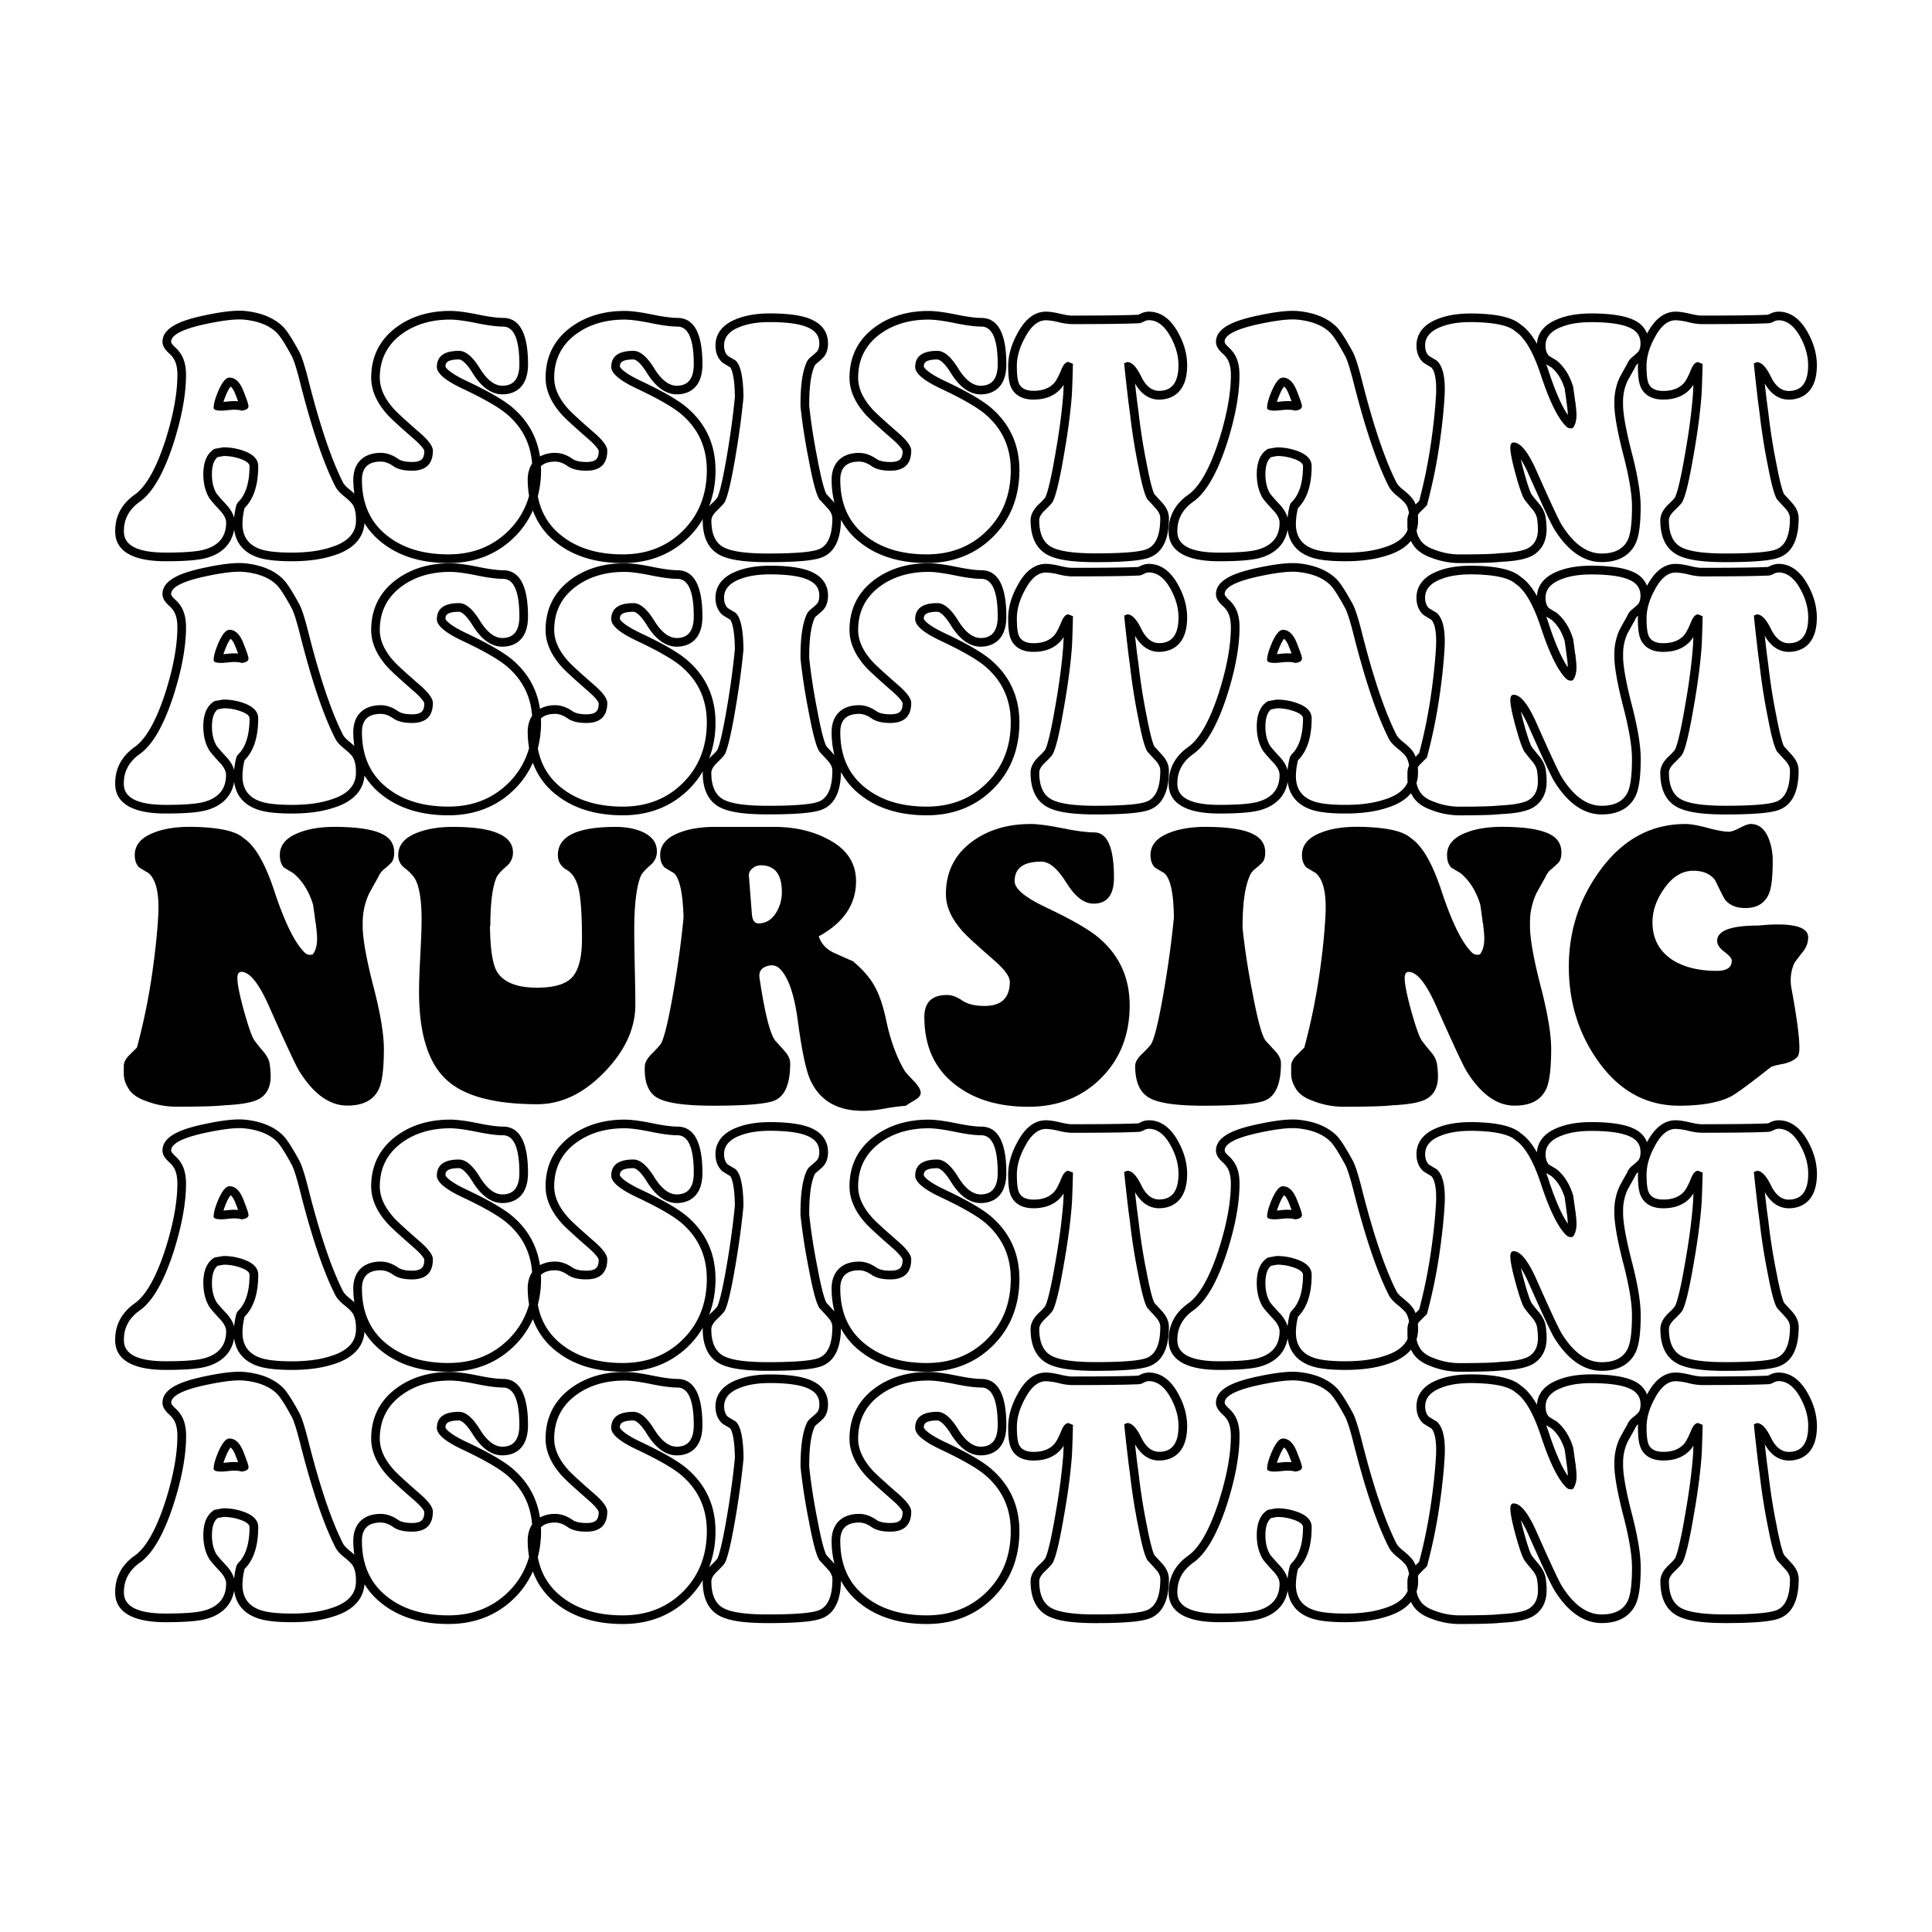 <svg viewBox="0 0 2000 2000" xmlns="http://www.w3.org/2000/svg" data-name="Layer 1" id="Layer_1"><path d="M382.34,924.48q4.56-8.31,9.08-16.26a21,21,0,0,1,6.06-8.32,86.16,86.16,0,0,0,7.18-6.43q3.42-3.4,3.41-11,0-12.48-11.35-18.54-14-7.56-47.28-7.94-24.21-.36-40.09,6.05-19.67,7.57-19.66,23.08,0,8.33,4.16,12.86c4,2.52,7.18,4.41,9.44,5.67q14.38,11.73,20.81,32.9,1.51,10.21,2.65,19.3l.38.75v1.89a109.58,109.58,0,0,1,1.13,12.86q0,11-4.53,16.64a7.94,7.94,0,0,1-8.32-1.89q-15.14-14.75-31-62.41-14.38-44.24-32.15-56-11.75-11-53-11.73-24.21-.36-40.09,6.05-19.66,7.57-19.66,23.08c0,5.55,1.5,9.83,4.54,12.86,4,2.52,7.18,4.41,9.44,5.67q12.5,10.22,10.22,46.14-1.51,24.6-5.68,54.47a654.52,654.52,0,0,1-16.26,80.18l-8.7,8.7q-4.91,5.31-4.91,10.22v7.18a27.14,27.14,0,0,0,4.16,15.13q4.54,9.08,18.53,14a87,87,0,0,0,31,6q39.33,0,51.05-1.52,25.35-1.12,35.18-6.43,12.11-6.79,12.11-23.44a92.32,92.32,0,0,0-1.14-13.62q-1.14-6-6.81-12.49-4.53-5.28-8.51-10.59t-11-30.44q-7-25.15-7-34.61c0-4.29,1.4-6.43,4.17-6.43q12.86,0,28.74,35.93,25.34,57.12,31,66.57,22.31,35.94,49.93,35.93,25,0,32.9-17.77,4.92-11.35,4.92-40.85,0-22.32-10.22-62.41-11-42-11.72-62.78v-4.92A71.1,71.1,0,0,1,382.34,924.48Z"></path><path d="M673.58,895.36a17.93,17.93,0,0,0,6.44-14q0-13.62-15.52-20.43Q652.79,856,637.27,856q-59.76,0-59.76,29.13,0,10.22,9.46,15.51,10.59,6.42,13.24,26.09,2.26,16.28,2.26,45,0,28-9.64,39.34T556,1022.44q-32.16,0-42-17.4-6.42-12.09-6.8-46.89l.38.75q0-35.55,6.42-50.68,1.9-4.15,10.6-11.72a17.94,17.94,0,0,0,6.43-14Q531,856,469,856q-20.41,0-35.17,5.3-21.57,7.57-21.56,23.83a15.79,15.79,0,0,0,6.42,13.24q8.72,6.79,11.74,12.85,6,12.87,6,40.48,0,12.48-1.33,37.44t-1.31,37.44q0,65.06,28.36,91.16,27.24,25.34,94.18,25.34,37.06,0,69.22-33.09t32.15-69.79q0-12.85-.57-38.39t-.57-38.39q0-40.08,6.82-56.73Q665.26,902.54,673.58,895.36Z"></path><path d="M795.36,999.75q6.43-1.5,11,2.27,13.62,12.11,19.3,53,6.4,48.79,13.6,63.93,14.76,31,54.09,31a130.48,130.48,0,0,0,21.94-2.26,223.57,223.57,0,0,1,22.32-3q4.53-3,9.08-5.65,6.42-3.78,6.43-7.55,0-4.9-6.81-12.07-9.07-9.43-9.84-10.94-12.86-21.89-19.28-53.2-4.56-21.12-11.36-33.57-7.56-13.95-23.06-26.78-.39,0-18.92-8.31-12.48-5.65-16.26-17.35,38.58-21.12,38.58-57,0-28.66-29.51-43.77Q832.81,856,801.41,856H743.16q-24.2-.36-40.09,6.05-19.67,7.57-19.66,23.08,0,8.33,4.54,12.86c4,2.52,7.18,4.41,9.45,5.67q9.08,7.56,10.21,46.14-3.39,35.56-10.21,75.27-7.57,44.25-12.85,54.84-1.51,2.65-9.84,11-6.81,6.81-7.18,12.49-1.14,25,13,33.09t57.31,8.13q52.56,0,64.67-5.67,15.5-7.18,15.5-38.2,0-6-5.29-12.11t-10.21-11.34q-8.32-11.36-16.27-65.06Q784.77,1002.41,795.36,999.75Zm-10.21-43.87c-4,0-6.3-3.24-6.81-9.72l-3-38.47a8.86,8.86,0,0,1,3.21-8.4,13,13,0,0,1,8.89-3.55q21.93,0,21.94,27.64A40.14,40.14,0,0,1,803.31,945Q796.5,955.87,785.15,955.88Z"></path><path d="M1019.27,1041.36q-15.13,0-23.26-5.68c-5.43-3.78-10.65-5.67-15.7-5.67q-23.46,0-23.44,22.77,0,45.54,32.14,70.2,29.13,22.77,75.65,22.77,45.39,0,75.08-29.59t29.69-75.49q0-42.12-31-69.05-15.14-13.29-57.11-33-31-14.8-31-26.56,0-20.1,27.62-20.1,12.48,0,25.9,21.74T1132,935.45q21.16,0,21.18-26.85,0-46.9-20.43-46.9-11.73,0-33.1-4.36T1066.93,853q-35.55,0-60.14,17.85Q979.18,891,979.18,925.53q0,19.37,17.4,38.74,5.29,6.08,31.4,28.86,17.37,14.8,17.39,23.16Q1045.37,1041.36,1019.27,1041.36Z"></path><path d="M1293.11,908.22a18.21,18.21,0,0,1,5.68-8.32q3.78-3,7.37-6.43t3.59-11q0-12.48-11.72-18.54-13.62-7.56-47.28-7.94-23.84-.36-40.09,6.05Q1191,869.65,1191,885.15q0,8.33,4.54,12.86c4,2.52,7.19,4.41,9.45,5.67q9.84,8,10.22,46.14-3.42,35.56-10.22,75.27-7.56,44.25-12.86,54.84-1.12,2.65-9.83,11-7.18,6.81-7.18,12.49,0,24.21,14,32.71t56.36,8.51q52.56,0,64.67-5.67,15.9-7.18,15.89-38.2c0-4-1.84-8.07-5.48-12.11s-7.13-7.81-10.41-11.34q-5.67-7.57-13.24-48-7.19-35.93-10.58-68.45v-1.9Q1286.31,924.87,1293.11,908.22Z"></path><path d="M1366.47,1004.29a654.52,654.52,0,0,1-16.26,80.18l-8.7,8.7q-4.9,5.31-4.91,10.22v7.18a27.14,27.14,0,0,0,4.16,15.13q4.54,9.08,18.53,14a87,87,0,0,0,31,6q39.33,0,51-1.52,25.35-1.12,35.18-6.43,12.11-6.79,12.11-23.44a92.32,92.32,0,0,0-1.14-13.62q-1.14-6-6.81-12.49-4.53-5.28-8.51-10.59t-11-30.44q-7-25.15-7-34.61,0-6.43,4.16-6.43,12.85,0,28.74,35.93,25.35,57.12,31,66.57,22.3,35.94,49.93,35.93,25,0,32.9-17.77,4.92-11.35,4.92-40.85,0-22.32-10.22-62.41-11-42-11.72-62.78v-4.92a71.1,71.1,0,0,1,6.8-31.4q4.56-8.31,9.08-16.26a21,21,0,0,1,6.06-8.32,86.16,86.16,0,0,0,7.18-6.43q3.42-3.4,3.41-11,0-12.48-11.35-18.54-14-7.56-47.28-7.94-24.21-.36-40.09,6.05-19.66,7.57-19.66,23.08,0,8.33,4.16,12.86c4,2.52,7.18,4.41,9.44,5.67q14.38,11.73,20.81,32.9,1.51,10.21,2.65,19.3l.38.75v1.89a109.58,109.58,0,0,1,1.13,12.86q0,11-4.53,16.64a7.94,7.94,0,0,1-8.32-1.89q-15.13-14.75-31-62.41-14.38-44.24-32.15-56-11.75-11-53-11.73-24.21-.36-40.09,6.05-19.66,7.57-19.66,23.08c0,5.55,1.5,9.83,4.54,12.86,4,2.52,7.18,4.41,9.44,5.67q12.49,10.22,10.22,46.14Q1370.64,974.42,1366.47,1004.29Z"></path><path d="M1752.9,901.41q15.45,0,22.62,9.83,4.53,9.46,9.43,18.91,6.78,9.86,21.88,9.84,18.83,0,24.88-16.1,3.39-9.57,3.39-32.57a61.41,61.41,0,0,0-4.54-24.15Q1824.5,853,1812.41,853q-3.79,0-11.34,4t-11.36,4q-7.18,0-22.12-4t-22.89-4q-53.71,0-88.88,48.86-31.77,43.93-31.77,98.84,0,54.54,29.5,96.59,32.91,47.33,84.73,47.33,34.41,0,53.33-9.45,8.69-4.54,41.22-30.26,1.89-1.5,12.11-3.41t15.5-7.18c1.52-1.52,2.28-4.79,2.28-9.84q0-17-8.33-62a44.47,44.47,0,0,1,3-25.34q1.14-1.89,9.08-12.1a22.86,22.86,0,0,0,5.3-15.51Q1871,957,1840,957q-6.06,0-13.24.57t-6.81.57q-42.36,0-42.36,15.88,0,5.67,7.56,11.35t7.58,9.07q0,10.6-15.45,10.59-27.1,0-44.8-10.59-21.84-13.61-21.84-39.71,0-17.78,12.07-34.8Q1735.54,901.42,1752.9,901.41Z"></path><path d="M171.53,1418.13c20.27,0,34.11-1.13,42.32-3.47,16.2-4.48,26.14-14.76,28.54-29.3,1.73,13.42,9.48,23.08,22.66,28.1,7.95,3.14,20.12,4.67,37.1,4.67,16.56,0,30.91-1.94,42.65-5.78,25.39-7.63,31.73-22.46,32.52-33.58a75.33,75.33,0,0,0,18.6,20.49C413.51,1413,436.49,1420,464.17,1420c27.45,0,50.55-9.14,68.65-27.18a90.12,90.12,0,0,0,18.79-27.27,73.72,73.72,0,0,0,24.85,33.69C594.05,1413,617,1420,644.72,1420c27.45,0,50.54-9.14,68.65-27.18a91.55,91.55,0,0,0,14.29-18.55c0,.54-.2,1.06-.2,1.61,0,16.68,5.35,28.39,15.91,34.81,9.38,5.71,25.73,8.36,51.44,8.36,40.45,0,52-3,57.49-5.55,11.83-5.34,18-18.28,18.28-38.31a74.39,74.39,0,0,0,20.51,24C908.68,1413,931.67,1420,959.35,1420c27.45,0,50.54-9.14,68.65-27.18s27.28-41.27,27.28-69c0-25.9-9.7-47.46-28.83-64.09-9.06-7.94-25.26-17.35-49.48-28.74-19-9.08-20.62-14.14-20.63-14.19,0-2.83,0-7.49,14-7.49,2.59,0,7.6,3.63,13.88,13.81,9.14,14.8,19.57,22.3,31,22.3,8,0,26.54-3,26.54-31.24,0-31.78-8.72-47.9-25.92-47.9-5.86,0-14.5-1.15-25.69-3.43-12.54-2.55-22-3.79-28.94-3.79-21.51,0-40.08,5.56-55.19,16.53-17.66,12.88-26.62,30.59-26.62,52.64,0,12.94,5.63,25.78,16.74,38.14,2,2.25,7,7.38,26.84,24.73,10.52,9,11.36,12.59,11.39,12.74,0,7.43-2,11.6-12.72,11.6-6.38,0-11.29-1.08-14.2-3.1-6-4.2-12.11-6.33-18.15-6.33-17.79,0-28.42,10.42-28.42,27.86a96.67,96.67,0,0,0,2.93,23.83l0-.06c-2.92-3.21-5.67-6.21-8.28-9-.87-1.45-4-8.19-9.2-35.91-3.89-19.46-6.79-38.15-8.63-55.66v-1.11c0-17.58,1.67-30.6,5-38.68a7,7,0,0,1,2-3.3c2.26-1.81,4.5-3.77,6.68-5.83,3.84-3.65,5.78-8.9,5.78-15.61,0-10.2-5.17-18.48-14.57-23.34-8.71-4.84-22.94-7.37-43.27-7.59l-2.25,0c-13.33,0-24.91,1.91-34.42,5.67-18.16,7-22,18.8-22,27.48,0,7,2.15,12.77,6.4,17a8.63,8.63,0,0,0,1.57,1.25q4.44,2.79,7.26,4.39c1,1.29,4.58,7.37,4.86,30.66-1.86,19.26-4.67,39.9-8.35,61.36-5.27,30.83-8.44,40.19-9.86,43v0a60.42,60.42,0,0,1-6.33,6.62c-.84.8-1.49,1.6-2.21,2.4a103.18,103.18,0,0,0,6.68-37.64c0-25.9-9.7-47.46-28.83-64.09-9.06-7.94-25.26-17.35-49.48-28.74-19-9.08-20.62-14.14-20.63-14.19,0-2.83,0-7.49,14-7.49,2.59,0,7.6,3.63,13.88,13.81,9.14,14.8,19.57,22.3,31,22.3,8,0,26.54-3,26.54-31.24,0-31.78-8.72-47.9-25.92-47.9-5.86,0-14.5-1.15-25.69-3.43-12.54-2.55-22-3.79-28.94-3.79-21.51,0-40.08,5.56-55.19,16.53-17.66,12.88-26.62,30.59-26.62,52.64,0,12.94,5.63,25.78,16.74,38.14,2,2.25,7,7.38,26.84,24.73,10.52,9,11.36,12.59,11.39,12.74,0,7.43-2,11.6-12.72,11.6-6.38,0-11.29-1.08-14.2-3.1-6-4.2-12.11-6.33-18.15-6.33a32.23,32.23,0,0,0-15.73,3.7c-3-19.68-12.16-36.48-27.69-50-9.06-7.94-25.25-17.35-49.47-28.74-19-9.08-20.62-14.14-20.63-14.19,0-2.83,0-7.49,14-7.49,2.59,0,7.6,3.63,13.89,13.81,9.13,14.8,19.57,22.3,31,22.3,8,0,26.53-3,26.53-31.24,0-31.78-8.72-47.9-25.91-47.9-5.87,0-14.51-1.15-25.69-3.43-12.54-2.55-22-3.79-28.95-3.79-21.51,0-40.07,5.56-55.18,16.53-17.67,12.88-26.62,30.59-26.62,52.64,0,12.94,5.63,25.78,16.74,38.14,1.95,2.25,7,7.38,26.84,24.73,10.52,9,11.36,12.59,11.39,12.74,0,7.43-2.05,11.6-12.73,11.6-6.37,0-11.28-1.08-14.19-3.1-6-4.2-12.12-6.33-18.15-6.33-17.8,0-28.42,10.42-28.42,27.86a103.78,103.78,0,0,0,1.08,14.36c-1.48-1.39-3.11-2.82-5.07-4.38-4.37-3.48-6.16-6.08-6.9-7.65-12.1-24-24.23-60.21-36.16-107.79-3.35-13-6.13-21.55-8.52-26.34-10-18.47-14.69-24.16-17.38-26.86-9.29-9-22.5-14.43-39.36-16.11-1.76-.16-3.64-.25-5.69-.25-9.51,0-22.23,1.78-38.88,5.45-18.94,4.24-40.63,11.1-40.63,26.64,0,5.12,3.52,9.06,7,12.24a24.66,24.66,0,0,1,5.29,6.53c2.09,4,3.12,9.21,3.12,15.45,0,19.1-4.19,42-12.45,67.94-9.38,28.92-20,47.79-31.52,56-13.78,9.7-20.65,22.67-20.39,38.52C119.23,1401.48,128.31,1418.13,171.53,1418.13ZM889.32,1315q6.28,0,13,4.71t19.32,4.71q21.66,0,21.66-20.81,0-6.93-14.44-19.23-21.67-18.91-26.07-24-14.43-16.08-14.44-32.16,0-28.7,22.92-45.4,20.41-14.8,49.93-14.82,9.4,0,27.16,3.62t27.47,3.61q17,0,17,38.94,0,22.29-17.58,22.29-12.25,0-23.4-18.06t-21.5-18.05q-22.94,0-22.93,16.69,0,9.76,25.75,22,34.86,16.37,47.41,27.39,25.75,22.38,25.76,57.33,0,38.1-24.65,62.67t-62.33,24.56q-38.64,0-62.81-18.9-26.68-20.48-26.68-58.28Q869.86,1315,889.32,1315Zm-147,50.55c4.81-4.6,7.54-7.64,8.16-9.1q4.4-8.79,10.68-45.53,5.65-33,8.48-62.49-.32-31.71-8.48-38.31-2.82-1.56-7.85-4.71-3.76-3.77-3.76-10.67,0-12.88,16.32-19.16,12.76-5,31.13-5l2.15,0q28,.32,39.26,6.59,9.72,5,9.73,15.39,0,6.29-3,9.11c-2,1.88-4,3.66-6.12,5.33a15.12,15.12,0,0,0-4.72,6.91q-5.65,13.82-5.65,42.07v1.58q2.82,27,8.79,56.83,6.29,33.6,11,39.88,4.08,4.39,8.64,9.42t4.55,10q0,25.75-13.19,31.71-10.05,4.71-53.69,4.71-35.17,0-46.79-7.06t-11.61-27.16Q736.41,1371.19,742.37,1365.53ZM574.69,1315q6.28,0,13,4.71T607,1324.4q21.66,0,21.66-20.81,0-6.93-14.44-19.23-21.68-18.91-26.07-24-14.43-16.08-14.44-32.16,0-28.7,22.93-45.4,20.4-14.8,49.92-14.82,9.4,0,27.16,3.62t27.47,3.61q17,0,17,38.94,0,22.29-17.59,22.29-12.25,0-23.4-18.06t-21.5-18.05q-22.94,0-22.93,16.69,0,9.76,25.75,22,34.86,16.37,47.41,27.39,25.75,22.38,25.76,57.33,0,38.1-24.65,62.67t-62.33,24.56q-38.64,0-62.81-18.9-20.35-15.62-25.14-41.33a108.18,108.18,0,0,0,3.34-27c0-1.33-.14-2.6-.19-3.91C563.16,1316.64,568.07,1315,574.69,1315Zm-180.54,0c4.19,0,8.52,1.57,13,4.71s10.94,4.71,19.31,4.71q21.67,0,21.66-20.81,0-6.93-14.43-19.23-21.68-18.91-26.07-24-14.44-16.08-14.45-32.16,0-28.7,22.93-45.4,20.42-14.8,49.92-14.82,9.42,0,27.16,3.62t27.48,3.61q16.95,0,17,38.94,0,22.29-17.58,22.29-12.26,0-23.4-18.06t-21.51-18.05q-22.92,0-22.92,16.69,0,9.76,25.75,22,34.85,16.37,47.41,27.39,23.21,20.16,25.43,50.58c-3,4.44-4.56,10.09-4.56,16.8a101.58,101.58,0,0,0,1.42,16.6,80.77,80.77,0,0,1-21.19,36q-24.66,24.57-62.33,24.56-38.62,0-62.8-18.9-26.69-20.48-26.69-58.28Q374.68,1315,394.15,1315Zm-149.69,45.94a89,89,0,0,0-2.13,12.26c-1.11-4.4-3.67-8.83-7.66-13.23-7.16-7.62-9.72-10.86-10.64-12.19-3.11-5.49-4.62-11.93-4.62-19.67,0-11.83,3.72-16.08,6-17.8l6.2-1.11a52.29,52.29,0,0,1,18.57,3.45c5.42,2.1,8.14,4.47,8.14,7.06,0,16.91-3.87,29.36-11.51,37A9,9,0,0,0,244.46,1360.92Zm-99.63-4.49q19.78-14.13,34.85-60.61,12.88-40.5,12.88-70.65,0-11.61-4.08-19.46a33.74,33.74,0,0,0-7.22-9.11c-2.73-2.51-4.09-4.4-4.09-5.65q0-10.37,33.6-17.9,23.82-5.23,37-5.23c1.74,0,3.34.07,4.8.2q22.3,2.22,33.91,13.53,5.34,5.34,15.71,24.52,3.14,6.29,7.84,24.52,18.22,72.65,36.75,109.42,2.5,5.34,9.41,10.85c4.6,3.67,7.65,6.65,9.11,9q3.76,6.6,3.14,18.24-1.26,18.23-26.38,25.78-16.32,5.34-39.87,5.34t-33.91-4.08Q251,1398.5,251,1379.35a70.18,70.18,0,0,1,2.19-16.33q14.13-14.13,14.13-43.33,0-10.05-13.81-15.39a61.43,61.43,0,0,0-22.62-4.08l-8.78,1.57q-11.62,6.89-11.62,26.3,0,14.09,6,24.42,2.5,3.75,11.61,13.46,6,6.58,6,12.21,0,21.61-22.6,27.87-11,3.14-39.87,3.13-43.35,0-43.34-21.67Q127.88,1368.37,144.83,1356.43Z"></path><path d="M229.3,1262.23q1.88,0,6.28-.47c2.93-.32,5-.48,6.28-.48q6.27,0,7.85,1,7.53-.63,7.54-4.71,0-2.52-5.66-16.65Q246.25,1228,237.46,1228q-5.34,0-11.3,13.5-5,11.63-5,17.9C221.13,1261.28,223.85,1262.23,229.3,1262.23Zm5.08-17.17a35.87,35.87,0,0,1,4.28-7.73c2.15,1.28,4.05,5.52,4.66,7,1.4,3.51,2.42,6.17,3.15,8.17-1.35-.1-2.88-.15-4.61-.15s-3.92.17-7.24.52c-1.43.16-2.51.25-3.31.32A80.77,80.77,0,0,1,234.38,1245.06Z"></path><path d="M1199.86,1250.77c8.74,0,29.06-3.46,29.06-35.53,0-11.28-3.13-22.63-9.3-33.74-7.91-14.45-18.16-21.8-30.43-21.8a20.21,20.21,0,0,0-9.08,2.4,18.6,18.6,0,0,1-1.75.8c-12,.59-35.29.88-69.24.88-1.27,0-4.41-.23-11.15-1.8s-11.59-2.28-15.23-2.28c-11.71,0-21.67,7.63-29.59,22.68-6.28,11.39-9.51,22.78-9.51,33.69,0,10.7.94,17.48,3,22,2.66,5.78,8.86,12.71,23.2,12.71,11.73,0,21-3.54,27.56-10.52a27.48,27.48,0,0,0,3.68-4.88c-.24,6.53-.44,10-.6,11.77-1.44,18.18-4.26,39-8.37,61.86-5.28,30.67-8.62,40.2-10.14,43.15l-.06.13a60.16,60.16,0,0,1-6.34,6.65c-5.86,5.58-8.72,11.1-8.72,16.86,0,16.73,5.42,28.48,16.11,34.92,9.5,5.71,25.78,8.36,51.24,8.36,40.45,0,52-3,57.5-5.55,12.13-5.49,18.34-18.9,18.34-39.82,0-5.62-2.31-11-6.87-16.06q-4.31-4.74-8.18-8.93c-.78-1.42-3.48-7.63-8-31.63-3.52-17.33-6.33-35.25-8.39-53.35l-1.58-11.81c-.78-6.62-1.47-12.61-2.07-17.9C1182.74,1247.77,1192.67,1250.77,1199.86,1250.77Zm-31.71,2.35,1.57,11.62q3.13,27.63,8.48,54,5.65,29.84,9.73,35.48,4.08,4.39,8.63,9.42t4.56,10q0,25.75-13.19,31.71-10.07,4.71-53.7,4.71-34.85,0-46.62-7.08t-11.78-27.25q0-4.72,6-10.4,7.21-6.92,8.16-9.13,4.71-9.15,11-45.68,6.29-35,8.48-62.68.61-7.25,1.25-34L1106,1212q-4.1,0-7.22,7.7-4.41,10.9-7.86,14.43-7.22,7.7-21,7.7-11.62,0-15.08-7.54-2.19-4.71-2.19-18.21,0-14.13,8.48-29.52,9.42-17.9,21.66-17.9a64.6,64.6,0,0,1,13.19,2,64.23,64.23,0,0,0,13.19,2q52.76,0,70.64-1a17.4,17.4,0,0,0,4.4-1.71,11.42,11.42,0,0,1,5-1.43q13.18,0,22.61,17.2,8.15,14.7,8.16,29.39,0,26.58-20.1,26.58-11.29,0-18.52-14.92T1166.89,1212l-3.14,1.25Q1164.7,1223.61,1168.15,1253.12Z"></path><path d="M1328,1228q-5.34,0-11.3,13.5-5,11.63-5,17.9c0,1.88,2.72,2.83,8.16,2.83q1.88,0,6.28-.47c2.93-.32,5-.48,6.28-.48,4.19,0,6.8.32,7.85,1q7.53-.63,7.54-4.71,0-2.52-5.66-16.65Q1336.76,1228,1328,1228Zm4.4,24.33c-1.61,0-3.91.17-7.23.52-1.44.16-2.51.25-3.31.32a77.92,77.92,0,0,1,3.06-8.11,36.33,36.33,0,0,1,4.28-7.73c2.15,1.28,4.06,5.52,4.66,7,1.41,3.51,2.42,6.17,3.15,8.17C1335.63,1252.38,1334.11,1252.33,1332.37,1252.33Z"></path><path d="M1841.05,1159.7a20.18,20.18,0,0,0-9.08,2.4c-.88.44-1.44.68-1.76.8-12,.59-35.29.88-69.24.88-1.27,0-4.4-.23-11.15-1.8s-11.59-2.28-15.23-2.28c-11.71,0-21.66,7.63-29.58,22.68a25.6,25.6,0,0,0-12-13.15c-9.09-4.91-23.29-7.42-43.37-7.64l-2.28,0c-13.53,0-25.13,1.91-34.46,5.69-16.9,6.51-21.35,17.25-21.87,25.71-5.12-9.08-10.65-15.63-16.65-19.77-8.5-7.46-24.22-11.15-49.33-11.61l-2.35,0c-13.52,0-25.12,1.91-34.46,5.69-18.09,7-21.92,18.78-21.92,27.46,0,7,2.15,12.77,6.4,17a8.63,8.63,0,0,0,1.57,1.25c3,1.89,5.48,3.38,7.37,4.45,2.19,2.2,6.12,9.16,4.77,30.42-.82,13.4-2.39,28.38-4.64,44.54a534.42,534.42,0,0,1-12.68,63.19l-3.73,3.73a28.23,28.23,0,0,0-1.8-3.94c-2.23-3.55-5.75-7.1-11.29-11.51-4.36-3.48-6.16-6.08-6.89-7.65-12.1-24-24.23-60.21-36.17-107.79-3.34-13-6.12-21.55-8.51-26.34-10-18.47-14.69-24.16-17.39-26.86-9.28-9-22.49-14.43-39.36-16.11-1.75-.16-3.64-.25-5.68-.25-9.51,0-22.23,1.78-38.89,5.45-18.93,4.24-40.63,11.1-40.63,26.64,0,5.12,3.53,9.06,7,12.24a24.77,24.77,0,0,1,5.28,6.53c2.09,4,3.13,9.21,3.13,15.45,0,19.1-4.19,42-12.45,67.94-9.38,28.92-20,47.79-31.53,56-13.77,9.7-20.65,22.67-20.39,38.52,0,13.82,9.07,30.47,52.29,30.47,20.27,0,34.12-1.13,42.33-3.47,16.19-4.48,26.13-14.76,28.53-29.3,1.74,13.42,9.48,23.08,22.66,28.1,8,3.14,20.12,4.67,37.1,4.67,16.56,0,30.92-1.94,42.66-5.78,12.52-3.76,20.37-9.28,25.24-15.24.32.59.58,1.2.94,1.77,3.63,6.93,10.42,12.18,20.19,15.61a81,81,0,0,0,28.72,5.53c21.92,0,36-.42,43.14-1.29,15.53-.71,25.93-2.74,32.69-6.38,6.81-3.82,14.76-11.6,14.76-27.35a85.13,85.13,0,0,0-1-12.63c-1-5.27-3.58-10.19-7.78-14.95-2.35-2.74-4.6-5.54-6.62-8.24-.39-.56-2.64-4.28-7.64-22.31-1.66-5.94-2.83-10.63-3.65-14.33a123.08,123.08,0,0,1,8.33,16.1c14.31,32.24,22.89,50.64,26.27,56.26,14.1,22.71,30.6,34.17,49.12,34.17,21.93,0,31.41-10.9,35.5-20,3.28-7.59,4.86-19.85,4.86-37.57,0-13.23-2.87-30.9-8.76-54-5.89-22.55-9.07-39.43-9.46-50.24v-3.75a50.38,50.38,0,0,1,4.75-22.16c2.3-4.16,4.78-8.62,7.26-13a7.56,7.56,0,0,0,.45-.9,8.72,8.72,0,0,1,2.4-3.45c.25-.21.47-.44.72-.65,0,.92-.2,1.85-.2,2.76,0,10.7.93,17.48,3,22,2.65,5.78,8.85,12.71,23.19,12.71,11.74,0,21-3.54,27.57-10.52a27.48,27.48,0,0,0,3.67-4.88c-.24,6.53-.44,10-.59,11.77-1.45,18.18-4.26,39-8.38,61.86-5.27,30.67-8.61,40.2-10.13,43.15,0,0,0,.08-.07.13a60.52,60.52,0,0,1-6.33,6.65c-5.87,5.58-8.73,11.1-8.73,16.86,0,16.73,5.42,28.48,16.12,34.92,9.5,5.71,25.78,8.36,51.24,8.36,40.44,0,52-3,57.49-5.55,12.14-5.49,18.35-18.9,18.35-39.82,0-5.62-2.31-11-6.87-16.06q-4.3-4.74-8.18-8.93c-.79-1.42-3.48-7.63-8-31.63-3.51-17.33-6.33-35.25-8.38-53.35l-1.59-11.81c-.78-6.62-1.47-12.61-2.06-17.9,7.77,13.75,17.7,16.75,24.89,16.75,8.74,0,29.06-3.46,29.06-35.53,0-11.28-3.12-22.63-9.29-33.74C1863.56,1167.05,1853.31,1159.7,1841.05,1159.7ZM1335,1360.92a90.58,90.58,0,0,0-2.13,12.26c-1.11-4.4-3.67-8.83-7.65-13.23-7.16-7.62-9.73-10.86-10.65-12.19-3.11-5.49-4.62-11.93-4.62-19.67,0-11.83,3.72-16.08,6-17.8l6.2-1.11a52.34,52.34,0,0,1,18.58,3.45c5.41,2.1,8.13,4.47,8.13,7.06,0,16.91-3.87,29.36-11.5,37A8.89,8.89,0,0,0,1335,1360.92Zm97.57,42.92q-16.33,5.34-39.88,5.34t-33.91-4.08q-17.26-6.6-17.27-25.75a70.24,70.24,0,0,1,2.2-16.33q14.11-14.13,14.13-43.33,0-10.05-13.82-15.39a61.37,61.37,0,0,0-22.61-4.08l-8.79,1.57q-11.62,6.89-11.62,26.3,0,14.09,6,24.42,2.5,3.75,11.61,13.46,6,6.58,6,12.21,0,21.61-22.61,27.87-11,3.14-39.87,3.13-43.33,0-43.34-21.67-.32-19.14,16.64-31.08,19.79-14.13,34.86-60.61,12.88-40.5,12.87-70.65,0-11.61-4.07-19.46a33.8,33.8,0,0,0-7.23-9.11c-2.73-2.51-4.08-4.4-4.08-5.65q0-10.37,33.59-17.9,23.84-5.23,37-5.23c1.74,0,3.34.07,4.8.2q22.29,2.22,33.91,13.53,5.34,5.34,15.7,24.52,3.13,6.29,7.85,24.52,18.21,72.65,36.74,109.42,2.51,5.34,9.42,10.85t9.1,9a24.52,24.52,0,0,1,2.75,8.6,18,18,0,0,0-1.66,7.48v6a36,36,0,0,0,.24,3.79C1453.69,1393.85,1445.54,1399.93,1432.54,1403.84ZM1689.38,1207a17.52,17.52,0,0,0-5,6.91q-3.77,6.6-7.54,13.5a59,59,0,0,0-5.65,26.07v4.08q.63,17.26,9.73,52.12,8.49,33.28,8.48,51.81,0,24.49-4.08,33.91-6.6,14.78-27.32,14.76-22.92,0-41.44-29.83-4.71-7.85-25.76-55.26-13.17-29.83-23.86-29.83-3.45,0-3.45,5.34,0,7.85,5.81,28.73t9.1,25.27c2.2,2.94,4.56,5.86,7.07,8.79q4.71,5.36,5.65,10.37a76.62,76.62,0,0,1,.94,11.3q0,13.82-10,19.47-8.18,4.4-29.21,5.34-9.74,1.25-42.38,1.25a72.11,72.11,0,0,1-25.76-5q-11.61-4.08-15.38-11.62a21.38,21.38,0,0,1-2.89-8.16,33.59,33.59,0,0,0,1.47-7.59,62.49,62.49,0,0,0-.14-8.4,19.68,19.68,0,0,1,2.18-2.85l7.23-7.23a545.61,545.61,0,0,0,13.5-66.56q3.47-24.81,4.71-45.22,1.89-29.82-8.48-38.31c-1.88-1-4.51-2.61-7.85-4.71q-3.76-3.77-3.76-10.67,0-12.88,16.32-19.16,12.48-5,31.1-5l2.18,0q34.23.63,44,9.73,14.76,9.74,26.69,46.47,13.17,39.57,25.75,51.81a6.81,6.81,0,0,0,4.64,2,7.13,7.13,0,0,0,2.27-.39q3.77-4.71,3.76-13.81a91.27,91.27,0,0,0-.94-10.68v-1.57l-.31-.62q-.95-7.55-2.21-16-5.34-17.58-17.27-27.32-2.82-1.56-7.84-4.71-3.46-3.77-3.46-10.67,0-12.88,16.33-19.16,12.46-5,31.1-5l2.18,0q27.64.32,39.25,6.59,9.42,5,9.42,15.39c0,4.19-.93,7.22-2.82,9.11A72.06,72.06,0,0,1,1689.38,1207Zm-88.74,7.29q3.25,2,5.45,3.26c6.18,5.24,10.64,12.42,13.62,21.9.78,5.33,1.48,10.38,2.07,15.14a8.51,8.51,0,0,0,.25,1.24,8.26,8.26,0,0,0,.07,1,80.76,80.76,0,0,1,.86,9.52v.35c-4.8-6.94-11.28-19.67-19-42.75Q1602.34,1218.84,1600.64,1214.25Zm251.07,27.57q-11.28,0-18.52-14.92T1818.75,1212l-3.14,1.25q.95,10.37,4.4,39.88l1.56,11.62q3.14,27.63,8.48,54,5.65,29.84,9.74,35.48,4.08,4.39,8.63,9.42t4.55,10q0,25.75-13.18,31.71-10.07,4.71-53.7,4.71-34.86,0-46.63-7.08t-11.78-27.25q0-4.72,6-10.4,7.21-6.92,8.16-9.13,4.7-9.15,11-45.68,6.29-35,8.48-62.68.62-7.25,1.25-34l-4.7-1.89q-4.1,0-7.23,7.7-4.41,10.9-7.85,14.43-7.23,7.7-21,7.7-11.62,0-15.07-7.54-2.19-4.71-2.2-18.21,0-14.13,8.48-29.52,9.42-17.9,21.66-17.9a64.77,64.77,0,0,1,13.2,2,64.25,64.25,0,0,0,13.18,2q52.76,0,70.65-1a17.4,17.4,0,0,0,4.4-1.71,11.42,11.42,0,0,1,5-1.43q13.17,0,22.6,17.2,8.16,14.7,8.17,29.39Q1871.82,1241.82,1851.71,1241.82Z"></path><path d="M237.46,1489.16q-5.34,0-11.3,13.5-5,11.63-5,17.89,0,2.84,8.17,2.83c1.25,0,3.34-.15,6.28-.47s5-.47,6.28-.47q6.27,0,7.85.94,7.53-.63,7.54-4.71,0-2.51-5.66-16.64Q246.25,1489.16,237.46,1489.16Zm4.4,24.32a72.45,72.45,0,0,0-7.24.53c-1.43.15-2.51.25-3.31.31a79.84,79.84,0,0,1,3.07-8.1,36,36,0,0,1,4.28-7.74c2.15,1.28,4.05,5.52,4.66,7,1.4,3.51,2.42,6.17,3.15,8.17C245.12,1513.53,243.59,1513.48,241.86,1513.48Z"></path><path d="M1026.45,1520.9c-9.06-8-25.26-17.36-49.48-28.74-19-9.08-20.62-14.15-20.63-14.2,0-2.83,0-7.48,14-7.48,2.59,0,7.6,3.63,13.88,13.8,9.14,14.8,19.57,22.31,31,22.31,8,0,26.54-3,26.54-31.25,0-31.78-8.72-47.89-25.92-47.89-5.86,0-14.5-1.16-25.69-3.43-12.54-2.55-22-3.79-28.94-3.79-21.51,0-40.08,5.56-55.19,16.52-17.66,12.88-26.62,30.59-26.62,52.65,0,12.94,5.63,25.77,16.74,38.14,2,2.25,7,7.38,26.84,24.72,10.52,9,11.36,12.6,11.39,12.75,0,7.43-2,11.59-12.72,11.59-6.38,0-11.29-1.07-14.2-3.1-6-4.19-12.11-6.32-18.15-6.32-17.79,0-28.42,10.41-28.42,27.86a96.53,96.53,0,0,0,2.93,23.82.1.1,0,0,0,0,0c-2.92-3.22-5.67-6.22-8.28-9-.87-1.45-4-8.2-9.2-35.92-3.89-19.46-6.79-38.14-8.63-55.65v-1.11c0-17.59,1.67-30.6,5-38.68a7,7,0,0,1,2-3.31c2.26-1.81,4.5-3.76,6.68-5.82,3.84-3.65,5.78-8.9,5.78-15.62,0-10.19-5.17-18.48-14.57-23.34-8.71-4.84-22.94-7.36-43.27-7.59l-2.25,0c-13.33,0-24.91,1.91-34.42,5.67-18.16,7-22,18.8-22,27.48,0,7.05,2.15,12.78,6.4,17a9.08,9.08,0,0,0,1.57,1.25q4.44,2.77,7.26,4.38c1,1.3,4.58,7.38,4.86,30.67-1.86,19.26-4.67,39.9-8.35,61.35-5.27,30.84-8.44,40.2-9.86,43v0a59.33,59.33,0,0,1-6.33,6.62c-.84.8-1.49,1.6-2.21,2.4a103.14,103.14,0,0,0,6.68-37.64c0-25.9-9.7-47.46-28.83-64.08-9.06-8-25.26-17.36-49.48-28.74-19-9.08-20.62-14.15-20.63-14.2,0-2.83,0-7.48,14-7.48,2.59,0,7.6,3.63,13.88,13.8,9.14,14.8,19.57,22.31,31,22.31,8,0,26.54-3,26.54-31.25,0-31.78-8.72-47.89-25.92-47.89-5.86,0-14.5-1.16-25.69-3.43-12.54-2.55-22-3.79-28.94-3.79-21.51,0-40.08,5.56-55.19,16.52-17.66,12.88-26.62,30.59-26.62,52.65,0,12.94,5.63,25.77,16.74,38.14,2,2.25,7,7.38,26.84,24.72,10.52,9,11.36,12.6,11.39,12.75,0,7.43-2,11.59-12.72,11.59-6.38,0-11.29-1.07-14.2-3.1-6-4.19-12.11-6.32-18.15-6.32a32.23,32.23,0,0,0-15.73,3.7c-3-19.68-12.16-36.49-27.69-50-9.06-8-25.25-17.36-49.47-28.74-19-9.08-20.62-14.15-20.63-14.2,0-2.83,0-7.48,14-7.48,2.59,0,7.6,3.63,13.89,13.8,9.13,14.8,19.57,22.31,31,22.31,8,0,26.53-3,26.53-31.25,0-31.78-8.72-47.89-25.91-47.89-5.87,0-14.51-1.16-25.69-3.43-12.55-2.55-22-3.79-28.95-3.79-21.51,0-40.07,5.56-55.18,16.52-17.67,12.88-26.62,30.59-26.62,52.65,0,12.94,5.63,25.77,16.74,38.14,1.95,2.25,7,7.38,26.84,24.72,10.52,9,11.36,12.6,11.39,12.75,0,7.43-2.05,11.59-12.73,11.59-6.37,0-11.28-1.07-14.19-3.1-6-4.19-12.12-6.32-18.15-6.32-17.8,0-28.42,10.41-28.42,27.86a103.51,103.51,0,0,0,1.08,14.35c-1.48-1.38-3.11-2.81-5.07-4.37-4.37-3.48-6.16-6.08-6.9-7.66-12.1-24-24.23-60.21-36.16-107.79-3.35-12.94-6.13-21.54-8.52-26.34-10-18.46-14.69-24.16-17.38-26.85-9.29-9.05-22.5-14.44-39.36-16.11-1.76-.17-3.64-.25-5.69-.25h0c-9.51,0-22.23,1.78-38.88,5.44-18.94,4.25-40.63,11.11-40.63,26.64,0,5.13,3.52,9.07,7,12.24a24.66,24.66,0,0,1,5.29,6.54q3.14,6.06,3.12,15.45c0,19.1-4.19,42-12.45,67.94-9.38,28.92-20,47.79-31.52,56C125.85,1620,119,1633,119.24,1648.81c0,13.83,9.07,30.48,52.29,30.48,20.27,0,34.11-1.14,42.32-3.47,16.2-4.48,26.14-14.77,28.54-29.31,1.73,13.43,9.48,23.08,22.66,28.11,7.95,3.13,20.12,4.67,37.1,4.67,16.56,0,30.91-2,42.65-5.79,25.39-7.62,31.73-22.45,32.52-33.58a75.37,75.37,0,0,0,18.6,20.5c17.59,13.75,40.57,20.75,68.25,20.75,27.45,0,50.55-9.14,68.65-27.17a90,90,0,0,0,18.79-27.28,73.75,73.75,0,0,0,24.85,33.7c17.59,13.75,40.58,20.75,68.26,20.75,27.45,0,50.54-9.14,68.65-27.17a91.88,91.88,0,0,0,14.29-18.56c0,.54-.2,1.07-.2,1.61,0,16.68,5.35,28.39,15.91,34.81,9.38,5.71,25.73,8.37,51.44,8.37,40.45,0,52-3,57.49-5.56,11.83-5.34,18-18.27,18.28-38.3a74.6,74.6,0,0,0,20.51,24.05c17.59,13.75,40.57,20.75,68.26,20.75,27.45,0,50.54-9.14,68.65-27.17s27.28-41.27,27.28-69C1055.28,1559.08,1045.58,1537.52,1026.45,1520.9Zm-782,101.17a89.17,89.17,0,0,0-2.13,12.27c-1.11-4.4-3.67-8.84-7.66-13.23-7.16-7.63-9.72-10.87-10.64-12.2-3.11-5.48-4.62-11.92-4.62-19.66,0-11.83,3.72-16.09,6-17.81l6.2-1.1a52.29,52.29,0,0,1,18.57,3.45q8.13,3.15,8.14,7.06c0,16.91-3.87,29.36-11.51,37A9.05,9.05,0,0,0,244.46,1622.07Zm123.94,17.14Q367.14,1657.45,342,1665q-16.32,5.34-39.87,5.35t-33.91-4.09Q251,1659.67,251,1640.5a70.18,70.18,0,0,1,2.19-16.33q14.13-14.12,14.13-43.32,0-10-13.81-15.39a61.22,61.22,0,0,0-22.62-4.08l-8.78,1.56q-11.62,6.88-11.62,26.31,0,14.09,6,24.41,2.5,3.77,11.61,13.47,6,6.57,6,12.21,0,21.6-22.6,27.87-11,3.12-39.87,3.13-43.35,0-43.34-21.67-.31-19.15,16.64-31.09,19.78-14.13,34.85-60.6,12.88-40.5,12.88-70.65,0-11.61-4.08-19.47a33.71,33.71,0,0,0-7.22-9.1c-2.73-2.52-4.09-4.4-4.09-5.66q0-10.35,33.6-17.89,23.82-5.24,37-5.24,2.61,0,4.8.21,22.3,2.21,33.91,13.52,5.34,5.35,15.71,24.53,3.14,6.29,7.84,24.52,18.22,72.63,36.75,109.42,2.5,5.34,9.41,10.85c4.6,3.66,7.65,6.65,9.11,9Q369,1627.59,368.4,1639.21Zm158.1,8.44q-24.66,24.57-62.33,24.57-38.62,0-62.8-18.9-26.69-20.47-26.69-58.28,0-18.9,19.47-18.91c4.19,0,8.52,1.57,13,4.72s10.94,4.71,19.31,4.71q21.67,0,21.66-20.81,0-6.93-14.43-19.23-21.68-18.91-26.07-24-14.44-16.08-14.45-32.16,0-28.7,22.93-45.4,20.42-14.82,49.92-14.82,9.42,0,27.16,3.61t27.48,3.61q16.95,0,17,38.94,0,22.31-17.58,22.3-12.26,0-23.4-18.06t-21.51-18q-22.92,0-22.92,16.68,0,9.76,25.75,22,34.85,16.38,47.41,27.4,23.21,20.16,25.43,50.58c-3,4.43-4.56,10.08-4.56,16.8a101.68,101.68,0,0,0,1.42,16.6A80.74,80.74,0,0,1,526.5,1647.65Zm180.55,0q-24.66,24.57-62.33,24.57-38.64,0-62.81-18.9-20.35-15.61-25.14-41.33a108.26,108.26,0,0,0,3.34-27c0-1.33-.14-2.6-.19-3.91,3.24-3.28,8.15-4.94,14.77-4.94q6.28,0,13,4.72t19.32,4.71q21.66,0,21.66-20.81,0-6.93-14.44-19.23-21.68-18.91-26.07-24-14.43-16.08-14.44-32.16,0-28.7,22.93-45.4,20.4-14.82,49.92-14.82,9.4,0,27.16,3.61t27.47,3.61q17,0,17,38.94,0,22.31-17.59,22.3-12.25,0-23.4-18.06t-21.5-18q-22.94,0-22.93,16.68,0,9.76,25.75,22,34.86,16.38,47.41,27.4Q731.7,1550,731.7,1585,731.7,1623.08,707.05,1647.65Zm141.45,18.92q-10.05,4.71-53.69,4.71-35.17,0-46.79-7.07t-11.61-27.16q0-4.71,6-10.36c4.81-4.61,7.54-7.64,8.16-9.11q4.4-8.79,10.68-45.53,5.65-33,8.48-62.48-.32-31.72-8.48-38.31-2.82-1.58-7.85-4.71-3.76-3.77-3.76-10.68,0-12.87,16.32-19.15,12.76-5.06,31.13-5h2.15q28,.32,39.26,6.6,9.72,5,9.73,15.38,0,6.3-3,9.11c-2,1.88-4,3.66-6.12,5.34a15.12,15.12,0,0,0-4.72,6.91q-5.65,13.82-5.65,42.07v1.57q2.82,27,8.79,56.84,6.29,33.6,11,39.88,4.08,4.39,8.64,9.41t4.55,10Q861.69,1660.61,848.5,1666.57Zm173.18-18.92q-24.66,24.57-62.33,24.57-38.64,0-62.81-18.9-26.68-20.47-26.68-58.28,0-18.9,19.46-18.91,6.28,0,13,4.72t19.32,4.71q21.66,0,21.66-20.81,0-6.93-14.44-19.23-21.67-18.91-26.07-24-14.43-16.08-14.44-32.16,0-28.7,22.92-45.4,20.41-14.82,49.93-14.82,9.4,0,27.16,3.61t27.47,3.61q17,0,17,38.94,0,22.31-17.58,22.3-12.25,0-23.4-18.06t-21.5-18q-22.94,0-22.93,16.68,0,9.76,25.75,22,34.86,16.38,47.41,27.4,25.75,22.36,25.76,57.32Q1046.33,1623.08,1021.68,1647.65Z"></path><path d="M1203.2,1618.8c-2.87-3.17-5.59-6.14-8.18-8.94-.78-1.41-3.48-7.63-8-31.63-3.52-17.33-6.33-35.24-8.39-53.35l-1.58-11.8c-.78-6.63-1.47-12.62-2.07-17.9,7.78,13.74,17.71,16.75,24.9,16.75,8.74,0,29.06-3.46,29.06-35.53,0-11.28-3.13-22.63-9.3-33.74-7.91-14.45-18.16-21.8-30.43-21.8a20.19,20.19,0,0,0-9.08,2.39,17.19,17.19,0,0,1-1.75.8c-12,.59-35.29.89-69.24.89-1.27,0-4.41-.24-11.15-1.81s-11.59-2.27-15.23-2.27c-11.71,0-21.67,7.63-29.59,22.68-6.28,11.39-9.51,22.77-9.51,33.69,0,10.7.94,17.48,3,22,2.66,5.78,8.86,12.72,23.2,12.72,11.73,0,21-3.54,27.56-10.53a27.37,27.37,0,0,0,3.68-4.87c-.24,6.52-.44,10-.6,11.76-1.44,18.18-4.26,39-8.37,61.87-5.28,30.67-8.62,40.19-10.14,43.15l-.06.12a58,58,0,0,1-6.34,6.65c-5.86,5.58-8.72,11.11-8.72,16.86,0,16.74,5.42,28.49,16.11,34.92,9.5,5.71,25.78,8.37,51.24,8.37,40.45,0,52-3,57.5-5.55,12.13-5.49,18.34-18.91,18.34-39.83C1210.07,1629.24,1207.76,1623.83,1203.2,1618.8Zm-15.27,47.77q-10.07,4.71-53.7,4.71-34.85,0-46.62-7.09t-11.78-27.25q0-4.73,6-10.4,7.21-6.91,8.16-9.13,4.71-9.14,11-45.67,6.29-35,8.48-62.69.61-7.24,1.25-34l-4.7-1.89q-4.1,0-7.22,7.7-4.41,10.9-7.86,14.43-7.22,7.71-21,7.7-11.62,0-15.08-7.53-2.19-4.71-2.19-18.21,0-14.14,8.48-29.52,9.42-17.89,21.66-17.9a64.42,64.42,0,0,1,13.19,2,63.53,63.53,0,0,0,13.19,2q52.76,0,70.64-.94a17.4,17.4,0,0,0,4.4-1.71,11.42,11.42,0,0,1,5-1.43q13.18,0,22.61,17.2,8.15,14.68,8.16,29.39,0,26.58-20.1,26.57-11.29,0-18.52-14.91t-14.45-14.92l-3.14,1.26q.95,10.36,4.4,39.88l1.57,11.61q3.13,27.64,8.48,54,5.65,29.83,9.73,35.49,4.08,4.39,8.63,9.41t4.56,10Q1201.12,1660.61,1187.93,1666.57Z"></path><path d="M1328,1489.16q-5.34,0-11.3,13.5-5,11.63-5,17.89,0,2.84,8.16,2.83c1.25,0,3.34-.15,6.28-.47s5-.47,6.28-.47c4.19,0,6.8.31,7.85.94q7.53-.63,7.54-4.71,0-2.51-5.66-16.64Q1336.76,1489.16,1328,1489.16Zm4.4,24.32c-1.61,0-3.91.17-7.23.53-1.44.15-2.51.25-3.31.31a77.05,77.05,0,0,1,3.06-8.1,36.52,36.52,0,0,1,4.28-7.74c2.15,1.28,4.06,5.52,4.66,7,1.41,3.51,2.42,6.17,3.15,8.17C1335.63,1513.53,1334.11,1513.48,1332.37,1513.48Z"></path><path d="M1841.05,1420.86a20.16,20.16,0,0,0-9.08,2.39,17,17,0,0,1-1.76.8c-12,.59-35.29.89-69.24.89-1.27,0-4.4-.24-11.15-1.81s-11.59-2.27-15.23-2.27c-11.71,0-21.66,7.63-29.58,22.68a25.53,25.53,0,0,0-12-13.15c-9.09-4.91-23.29-7.42-43.37-7.65l-2.28,0c-13.53,0-25.13,1.92-34.46,5.7-16.9,6.5-21.35,17.24-21.87,25.7-5.12-9.07-10.65-15.62-16.65-19.76-8.5-7.46-24.22-11.16-49.33-11.62l-2.35,0c-13.52,0-25.12,1.92-34.46,5.7-18.09,7-21.92,18.77-21.92,27.45,0,7.05,2.15,12.78,6.4,17a9.08,9.08,0,0,0,1.57,1.25q4.53,2.83,7.37,4.45c2.19,2.2,6.12,9.15,4.77,30.41-.82,13.41-2.39,28.39-4.64,44.55a534.42,534.42,0,0,1-12.68,63.19l-3.73,3.72a28.1,28.1,0,0,0-1.8-3.93c-2.23-3.55-5.75-7.1-11.29-11.51-4.36-3.48-6.16-6.08-6.89-7.66-12.1-24-24.23-60.21-36.17-107.79-3.34-12.94-6.12-21.54-8.51-26.34-10-18.46-14.69-24.16-17.39-26.85-9.28-9.05-22.49-14.44-39.36-16.11-1.75-.17-3.64-.25-5.68-.25-9.51,0-22.23,1.78-38.89,5.44-18.93,4.25-40.63,11.11-40.63,26.64,0,5.13,3.53,9.07,7,12.24a24.77,24.77,0,0,1,5.28,6.54q3.13,6.06,3.13,15.45c0,19.1-4.19,42-12.45,67.94-9.38,28.92-20,47.79-31.53,56-13.77,9.71-20.65,22.68-20.39,38.52,0,13.83,9.07,30.48,52.29,30.48,20.27,0,34.12-1.14,42.33-3.47,16.19-4.48,26.13-14.77,28.53-29.31,1.74,13.43,9.48,23.08,22.66,28.11,8,3.13,20.12,4.67,37.1,4.67,16.56,0,30.92-2,42.66-5.79,12.52-3.76,20.37-9.28,25.24-15.23.32.58.58,1.2.94,1.76,3.63,6.94,10.42,12.19,20.19,15.62a81,81,0,0,0,28.72,5.52c21.92,0,36-.42,43.14-1.28,15.53-.72,25.93-2.75,32.69-6.38,6.81-3.83,14.76-11.6,14.76-27.35a85.26,85.26,0,0,0-1-12.64c-1-5.26-3.58-10.18-7.78-15-2.35-2.74-4.6-5.54-6.62-8.24-.39-.55-2.64-4.28-7.64-22.3-1.66-6-2.83-10.64-3.65-14.33a121.77,121.77,0,0,1,8.33,16.1c14.31,32.24,22.89,50.63,26.27,56.25,14.1,22.72,30.6,34.18,49.12,34.18,21.93,0,31.41-10.91,35.5-20.06,3.28-7.59,4.86-19.84,4.86-37.56,0-13.23-2.87-30.91-8.76-54-5.89-22.54-9.07-39.43-9.46-50.23v-3.76a50.34,50.34,0,0,1,4.75-22.15c2.3-4.17,4.78-8.62,7.26-13a7.69,7.69,0,0,0,.45-.91,8.87,8.87,0,0,1,2.4-3.45c.25-.2.47-.44.72-.64,0,.91-.2,1.85-.2,2.76,0,10.7.93,17.48,3,22,2.65,5.78,8.85,12.72,23.19,12.72,11.74,0,21-3.54,27.57-10.53a27.36,27.36,0,0,0,3.67-4.87c-.24,6.52-.44,10-.59,11.76-1.45,18.18-4.26,39-8.38,61.87-5.27,30.67-8.61,40.19-10.13,43.15l-.07.12a58.36,58.36,0,0,1-6.33,6.65c-5.87,5.58-8.73,11.11-8.73,16.86,0,16.74,5.42,28.49,16.12,34.92,9.5,5.71,25.78,8.37,51.24,8.37,40.44,0,52-3,57.49-5.55,12.14-5.49,18.35-18.91,18.35-39.83,0-5.61-2.31-11-6.87-16-2.87-3.17-5.6-6.14-8.18-8.94-.79-1.41-3.48-7.63-8-31.63-3.51-17.33-6.33-35.24-8.38-53.35l-1.59-11.8c-.78-6.63-1.47-12.62-2.06-17.9,7.77,13.74,17.7,16.75,24.89,16.75,8.74,0,29.06-3.46,29.06-35.53,0-11.28-3.12-22.63-9.29-33.74C1863.56,1428.21,1853.31,1420.86,1841.05,1420.86ZM1335,1622.07a90.71,90.71,0,0,0-2.13,12.27c-1.11-4.4-3.67-8.84-7.65-13.23-7.16-7.63-9.73-10.87-10.65-12.2-3.11-5.48-4.62-11.92-4.62-19.66,0-11.83,3.72-16.09,6-17.81l6.2-1.1a52.34,52.34,0,0,1,18.58,3.45c5.41,2.1,8.13,4.46,8.13,7.06,0,16.91-3.87,29.36-11.5,37A9,9,0,0,0,1335,1622.07Zm97.57,42.92q-16.33,5.34-39.88,5.35t-33.91-4.09q-17.26-6.59-17.27-25.75a70.24,70.24,0,0,1,2.2-16.33q14.11-14.12,14.13-43.32,0-10-13.82-15.39a61.17,61.17,0,0,0-22.61-4.08l-8.79,1.56q-11.62,6.88-11.62,26.31,0,14.09,6,24.41,2.5,3.77,11.61,13.47,6,6.57,6,12.21,0,21.6-22.61,27.87-11,3.12-39.87,3.13-43.33,0-43.34-21.67-.32-19.15,16.64-31.09,19.79-14.13,34.86-60.6,12.88-40.5,12.87-70.65,0-11.61-4.07-19.47a33.77,33.77,0,0,0-7.23-9.1c-2.73-2.52-4.08-4.4-4.08-5.66q0-10.35,33.59-17.89,23.84-5.24,37-5.24,2.61,0,4.8.21,22.29,2.21,33.91,13.52,5.34,5.35,15.7,24.53,3.13,6.29,7.85,24.52,18.21,72.63,36.74,109.42,2.51,5.34,9.42,10.85t9.1,9a24.57,24.57,0,0,1,2.75,8.61,18,18,0,0,0-1.66,7.47v6a36,36,0,0,0,.24,3.78C1453.69,1655,1445.54,1661.09,1432.54,1665Zm256.84-196.87a17.52,17.52,0,0,0-5,6.91q-3.77,6.59-7.54,13.5a58.91,58.91,0,0,0-5.65,26.06v4.08q.63,17.28,9.73,52.12,8.49,33.3,8.48,51.82,0,24.5-4.08,33.91-6.6,14.76-27.32,14.76-22.92,0-41.44-29.84-4.71-7.83-25.76-55.26-13.17-29.82-23.86-29.83-3.45,0-3.45,5.34,0,7.86,5.81,28.73t9.1,25.28q3.3,4.4,7.07,8.79,4.71,5.34,5.65,10.36a76.75,76.75,0,0,1,.94,11.31q0,13.81-10,19.46-8.18,4.39-29.21,5.34-9.74,1.26-42.38,1.26a72.33,72.33,0,0,1-25.76-5q-11.61-4.08-15.38-11.62a21.38,21.38,0,0,1-2.89-8.16,33.7,33.7,0,0,0,1.47-7.59,62.43,62.43,0,0,0-.14-8.4,20.29,20.29,0,0,1,2.18-2.86l7.23-7.22a545.74,545.74,0,0,0,13.5-66.57q3.47-24.79,4.71-45.21,1.89-29.83-8.48-38.31c-1.88-1-4.51-2.62-7.85-4.71q-3.76-3.77-3.76-10.68,0-12.87,16.32-19.15,12.48-5.06,31.1-5h2.18q34.23.63,44,9.74,14.76,9.73,26.69,46.47,13.17,39.57,25.75,51.81a6.86,6.86,0,0,0,4.64,2,7.13,7.13,0,0,0,2.27-.39q3.77-4.71,3.76-13.82a91.14,91.14,0,0,0-.94-10.67v-1.57l-.31-.63q-.95-7.53-2.21-16-5.34-17.6-17.27-27.32-2.82-1.58-7.84-4.71-3.46-3.77-3.46-10.68,0-12.87,16.33-19.15,12.46-5.06,31.1-5h2.18q27.64.32,39.25,6.6,9.42,5,9.42,15.38c0,4.2-.93,7.23-2.82,9.11A74,74,0,0,1,1689.38,1468.12Zm-88.74,7.29q3.25,2,5.45,3.25c6.18,5.25,10.64,12.42,13.62,21.9.78,5.34,1.48,10.38,2.07,15.14a8.64,8.64,0,0,0,.25,1.25,8.4,8.4,0,0,0,.07,1,80.66,80.66,0,0,1,.86,9.51v.35c-4.8-6.93-11.28-19.67-19-42.74Q1602.34,1480,1600.64,1475.41ZM1851.71,1503q-11.28,0-18.52-14.91t-14.44-14.92l-3.14,1.26q.95,10.36,4.4,39.88l1.56,11.61q3.14,27.64,8.48,54,5.65,29.83,9.74,35.49,4.08,4.39,8.63,9.41t4.55,10q0,25.76-13.18,31.72-10.07,4.71-53.7,4.71-34.86,0-46.63-7.09t-11.78-27.25q0-4.73,6-10.4,7.21-6.91,8.16-9.13,4.7-9.14,11-45.67,6.29-35,8.48-62.69.62-7.24,1.25-34l-4.7-1.89q-4.1,0-7.23,7.7-4.41,10.9-7.85,14.43-7.23,7.71-21,7.7-11.62,0-15.07-7.53-2.19-4.71-2.2-18.21,0-14.14,8.48-29.52,9.42-17.89,21.66-17.9a64.59,64.59,0,0,1,13.2,2,63.55,63.55,0,0,0,13.18,2q52.76,0,70.65-.94a17.4,17.4,0,0,0,4.4-1.71,11.42,11.42,0,0,1,5-1.43q13.17,0,22.6,17.2,8.16,14.68,8.17,29.39Q1871.82,1503,1851.71,1503Z"></path><path d="M229.3,686.25q1.88,0,6.28-.47c2.93-.32,5-.48,6.28-.48q6.27,0,7.85,1,7.53-.63,7.54-4.71,0-2.5-5.66-16.64Q246.25,652,237.46,652q-5.34,0-11.3,13.5-5,11.63-5,17.9C221.13,685.3,223.85,686.25,229.3,686.25Zm5.08-17.16a35.77,35.77,0,0,1,4.28-7.74c2.15,1.28,4.05,5.52,4.66,7,1.4,3.51,2.42,6.17,3.15,8.17-1.35-.1-2.88-.15-4.61-.15s-3.92.17-7.24.52c-1.43.16-2.51.26-3.31.32A79.84,79.84,0,0,1,234.38,669.09Z"></path><path d="M171.53,842.16c20.27,0,34.11-1.14,42.32-3.48,16.2-4.48,26.14-14.76,28.54-29.3,1.73,13.42,9.48,23.08,22.66,28.1,7.95,3.14,20.12,4.68,37.1,4.68,16.56,0,30.91-1.95,42.65-5.79,25.39-7.63,31.73-22.46,32.52-33.58a75.52,75.52,0,0,0,18.6,20.5C413.51,837,436.49,844,464.17,844c27.45,0,50.55-9.14,68.65-27.18a90,90,0,0,0,18.79-27.27,73.75,73.75,0,0,0,24.85,33.7C594.05,837,617,844,644.72,844c27.45,0,50.54-9.14,68.65-27.18a91.55,91.55,0,0,0,14.29-18.55c0,.54-.2,1.07-.2,1.61,0,16.68,5.35,28.39,15.91,34.81,9.38,5.71,25.73,8.37,51.44,8.37,40.45,0,52-3,57.49-5.56,11.83-5.34,18-18.28,18.28-38.3a74.6,74.6,0,0,0,20.51,24C908.68,837,931.67,844,959.35,844c27.45,0,50.54-9.14,68.65-27.18s27.28-41.26,27.28-69c0-25.9-9.7-47.46-28.83-64.08-9.06-7.95-25.26-17.36-49.48-28.75-19-9.08-20.62-14.14-20.63-14.19,0-2.83,0-7.48,14-7.48,2.59,0,7.6,3.62,13.88,13.8,9.14,14.8,19.57,22.31,31,22.31,8,0,26.54-3.05,26.54-31.25,0-31.78-8.72-47.89-25.92-47.89-5.86,0-14.5-1.16-25.69-3.44-12.54-2.55-22-3.79-28.94-3.79-21.51,0-40.08,5.56-55.19,16.53-17.66,12.88-26.62,30.59-26.62,52.64,0,12.94,5.63,25.78,16.74,38.14,2,2.25,7,7.38,26.84,24.73,10.52,9,11.36,12.6,11.39,12.75,0,7.42-2,11.59-12.72,11.59-6.38,0-11.29-1.07-14.2-3.1-6-4.2-12.11-6.32-18.15-6.32-17.79,0-28.42,10.41-28.42,27.85a96.67,96.67,0,0,0,2.93,23.83l0-.06c-2.92-3.21-5.67-6.21-8.28-9-.87-1.45-4-8.19-9.2-35.91-3.89-19.46-6.79-38.15-8.63-55.66V680c0-17.59,1.67-30.61,5-38.69a7,7,0,0,1,2-3.3c2.26-1.81,4.5-3.77,6.68-5.83,3.84-3.65,5.78-8.89,5.78-15.61,0-10.19-5.17-18.48-14.57-23.34-8.71-4.84-22.94-7.36-43.27-7.59l-2.25,0c-13.33,0-24.91,1.91-34.42,5.67-18.16,7-22,18.8-22,27.48,0,7,2.15,12.77,6.4,17a8.22,8.22,0,0,0,1.57,1.25q4.44,2.79,7.25,4.39c1,1.29,4.59,7.37,4.87,30.66-1.86,19.26-4.67,39.9-8.35,61.36-5.27,30.83-8.44,40.2-9.86,43v0a60.42,60.42,0,0,1-6.33,6.62c-.84.8-1.49,1.6-2.21,2.4a103.18,103.18,0,0,0,6.68-37.64c0-25.9-9.7-47.46-28.83-64.08-9.06-7.95-25.26-17.36-49.48-28.75-19-9.08-20.62-14.14-20.63-14.19,0-2.83,0-7.48,14-7.48,2.59,0,7.6,3.62,13.88,13.8,9.14,14.8,19.57,22.31,31,22.31,8,0,26.54-3.05,26.54-31.25,0-31.78-8.72-47.89-25.92-47.89-5.86,0-14.5-1.16-25.69-3.44-12.54-2.55-22-3.79-28.94-3.79-21.51,0-40.08,5.56-55.19,16.53-17.66,12.88-26.62,30.59-26.62,52.64,0,12.94,5.63,25.78,16.74,38.14,2,2.25,7,7.38,26.84,24.73,10.52,9,11.36,12.6,11.39,12.75,0,7.42-2,11.59-12.72,11.59-6.38,0-11.29-1.07-14.2-3.1-6-4.2-12.11-6.32-18.15-6.32A32.34,32.34,0,0,0,559,733.74c-3-19.68-12.16-36.48-27.69-50C522.21,675.82,506,666.41,481.8,655c-19-9.08-20.62-14.14-20.63-14.19,0-2.83,0-7.48,14-7.48,2.59,0,7.6,3.62,13.89,13.8,9.13,14.8,19.57,22.31,31,22.31,8,0,26.53-3.05,26.53-31.25,0-31.78-8.72-47.89-25.91-47.89-5.87,0-14.51-1.16-25.69-3.44-12.54-2.55-22-3.79-28.95-3.79-21.51,0-40.07,5.56-55.18,16.53-17.67,12.88-26.62,30.59-26.62,52.64,0,12.94,5.63,25.78,16.74,38.14,1.95,2.25,7,7.38,26.84,24.73,10.52,9,11.36,12.6,11.39,12.75,0,7.42-2.05,11.59-12.73,11.59-6.37,0-11.28-1.07-14.19-3.1-6-4.2-12.12-6.32-18.15-6.32-17.8,0-28.42,10.41-28.42,27.85a103.54,103.54,0,0,0,1.08,14.36c-1.48-1.38-3.11-2.82-5.07-4.38-4.37-3.48-6.16-6.08-6.9-7.65-12.1-24-24.23-60.21-36.16-107.79-3.35-13-6.13-21.54-8.52-26.34-10-18.47-14.69-24.16-17.38-26.86-9.29-9-22.5-14.43-39.36-16.1-1.76-.17-3.64-.25-5.69-.25h0c-9.51,0-22.23,1.78-38.88,5.44-18.94,4.25-40.63,11.1-40.63,26.64,0,5.12,3.52,9.06,7,12.24a24.66,24.66,0,0,1,5.29,6.53c2.09,4,3.12,9.21,3.12,15.45,0,19.1-4.19,42-12.45,67.94-9.38,28.93-20,47.79-31.52,56-13.78,9.7-20.65,22.67-20.39,38.52C119.23,825.5,128.31,842.16,171.53,842.16ZM889.32,739q6.28,0,13,4.71t19.32,4.71q21.66,0,21.66-20.81,0-6.93-14.44-19.23-21.67-18.92-26.07-24-14.43-16.08-14.44-32.16,0-28.68,22.92-45.4,20.41-14.8,49.93-14.81,9.4,0,27.16,3.61t27.47,3.61q17,0,17,38.94,0,22.29-17.58,22.29-12.25,0-23.4-18.06t-21.5-18.05q-22.94,0-22.93,16.69,0,9.76,25.75,22,34.86,16.38,47.41,27.4,25.75,22.37,25.76,57.32,0,38.1-24.65,62.67t-62.33,24.57q-38.64,0-62.81-18.91-26.68-20.48-26.68-58.28Q869.86,739,889.32,739Zm-147,50.55c4.81-4.6,7.54-7.63,8.16-9.1q4.4-8.79,10.68-45.53,5.65-33,8.48-62.49-.32-31.71-8.48-38.31-2.82-1.56-7.85-4.7c-2.51-2.52-3.76-6.07-3.76-10.68q0-12.87,16.32-19.16,12.76-5,31.13-5l2.15,0q28,.32,39.26,6.59,9.72,5,9.73,15.39,0,6.29-3,9.11c-2,1.88-4,3.66-6.12,5.34a15,15,0,0,0-4.72,6.9q-5.65,13.83-5.65,42.08v1.57q2.82,27,8.79,56.83,6.29,33.6,11,39.88,4.08,4.41,8.64,9.42t4.55,10.05q0,25.75-13.19,31.71-10.05,4.71-53.69,4.71-35.17,0-46.79-7.06t-11.61-27.16Q736.41,795.21,742.37,789.55ZM574.69,739q6.28,0,13,4.71T607,748.42q21.66,0,21.66-20.81,0-6.93-14.44-19.23-21.68-18.92-26.07-24-14.43-16.08-14.44-32.16,0-28.68,22.93-45.4,20.4-14.8,49.92-14.81,9.4,0,27.16,3.61t27.47,3.61q17,0,17,38.94,0,22.29-17.59,22.29-12.25,0-23.4-18.06t-21.5-18.05q-22.94,0-22.93,16.69,0,9.76,25.75,22,34.86,16.38,47.41,27.4,25.75,22.37,25.76,57.32,0,38.1-24.65,62.67t-62.33,24.57q-38.64,0-62.81-18.91-20.35-15.61-25.14-41.33a108.18,108.18,0,0,0,3.34-27c0-1.33-.14-2.6-.19-3.91C563.16,740.66,568.07,739,574.69,739Zm-180.54,0c4.19,0,8.52,1.57,13,4.71s10.94,4.71,19.31,4.71q21.67,0,21.66-20.81,0-6.93-14.43-19.23-21.68-18.92-26.07-24-14.44-16.08-14.45-32.16,0-28.68,22.93-45.4,20.42-14.8,49.92-14.81,9.42,0,27.16,3.61t27.48,3.61q16.95,0,17,38.94,0,22.29-17.58,22.29-12.26,0-23.4-18.06t-21.51-18.05q-22.92,0-22.92,16.69,0,9.76,25.75,22,34.85,16.38,47.41,27.4,23.21,20.16,25.43,50.57c-3,4.44-4.56,10.09-4.56,16.8a101.58,101.58,0,0,0,1.42,16.6,80.77,80.77,0,0,1-21.19,36q-24.66,24.57-62.33,24.57-38.62,0-62.8-18.91-26.69-20.48-26.69-58.28Q374.68,739,394.15,739ZM244.46,784.94a88.91,88.91,0,0,0-2.13,12.27c-1.11-4.41-3.67-8.84-7.66-13.24-7.16-7.62-9.72-10.86-10.64-12.19-3.11-5.49-4.62-11.92-4.62-19.67,0-11.83,3.72-16.08,6-17.8l6.2-1.11a52.07,52.07,0,0,1,18.57,3.46c5.42,2.09,8.14,4.46,8.14,7.05,0,16.92-3.87,29.36-11.51,37A9,9,0,0,0,244.46,784.94Zm-99.63-4.49q19.78-14.13,34.85-60.6,12.88-40.51,12.88-70.66c0-7.73-1.37-14.23-4.08-19.46a33.74,33.74,0,0,0-7.22-9.11c-2.73-2.51-4.09-4.4-4.09-5.65q0-10.37,33.6-17.9,23.82-5.24,37-5.23,2.61,0,4.8.21,22.3,2.21,33.91,13.52,5.34,5.34,15.71,24.52,3.14,6.3,7.84,24.53Q328.22,727.25,346.74,764q2.5,5.34,9.41,10.85c4.6,3.67,7.65,6.65,9.11,9q3.76,6.6,3.14,18.24-1.26,18.23-26.38,25.78-16.32,5.34-39.87,5.34t-33.91-4.08Q251,822.52,251,803.37A70.18,70.18,0,0,1,253.16,787q14.13-14.13,14.13-43.33,0-10.05-13.81-15.39a61.43,61.43,0,0,0-22.62-4.08l-8.78,1.57q-11.62,6.88-11.62,26.3,0,14.08,6,24.42Q218.94,780.3,228,790q6,6.59,6,12.21,0,21.62-22.6,27.87-11,3.13-39.87,3.13-43.35,0-43.34-21.67Q127.88,792.39,144.83,780.45Z"></path><path d="M1199.86,674.79c8.74,0,29.06-3.46,29.06-35.53,0-11.28-3.13-22.63-9.3-33.73-7.91-14.46-18.16-21.81-30.43-21.81a20.21,20.21,0,0,0-9.08,2.4c-.87.44-1.44.68-1.75.8-12,.59-35.29.89-69.24.89-1.27,0-4.41-.24-11.15-1.81s-11.59-2.28-15.23-2.28c-11.71,0-21.67,7.63-29.59,22.69-6.28,11.38-9.51,22.77-9.51,33.68,0,10.7.94,17.48,3,22,2.66,5.78,8.86,12.71,23.2,12.71,11.73,0,21-3.54,27.56-10.52a27.48,27.48,0,0,0,3.68-4.88c-.24,6.53-.44,10-.6,11.77-1.44,18.18-4.26,39-8.37,61.86-5.28,30.67-8.62,40.2-10.14,43.15l-.06.13a60.16,60.16,0,0,1-6.34,6.65c-5.86,5.58-8.72,11.1-8.72,16.86,0,16.73,5.42,28.48,16.11,34.92,9.5,5.71,25.78,8.37,51.24,8.37,40.45,0,52-3,57.5-5.56,12.13-5.48,18.34-18.9,18.34-39.82,0-5.62-2.31-11-6.87-16.06q-4.31-4.74-8.18-8.93c-.78-1.42-3.48-7.63-8-31.63-3.52-17.33-6.33-35.24-8.39-53.35L1177,676c-.78-6.63-1.47-12.62-2.07-17.91C1182.74,671.79,1192.67,674.79,1199.86,674.79Zm-31.71,2.35,1.57,11.62q3.13,27.63,8.48,54,5.65,29.84,9.73,35.48,4.08,4.41,8.63,9.42t4.56,10.05q0,25.75-13.19,31.71-10.07,4.71-53.7,4.71-34.85,0-46.62-7.08t-11.78-27.25q0-4.72,6-10.4,7.21-6.92,8.16-9.13,4.71-9.13,11-45.67,6.29-35,8.48-62.69.61-7.24,1.25-34L1106,636q-4.1,0-7.22,7.7-4.41,10.9-7.86,14.43-7.22,7.7-21,7.7-11.62,0-15.08-7.54-2.19-4.71-2.19-18.21,0-14.13,8.48-29.51,9.42-17.91,21.66-17.9a64.42,64.42,0,0,1,13.19,2,64.23,64.23,0,0,0,13.19,2q52.76,0,70.64-.94a18.21,18.21,0,0,0,4.4-1.71,11.29,11.29,0,0,1,5-1.43q13.18,0,22.61,17.19,8.15,14.7,8.16,29.39,0,26.58-20.1,26.58-11.29,0-18.52-14.92T1166.89,636l-3.14,1.25Q1164.7,647.63,1168.15,677.14Z"></path><path d="M1328,652q-5.34,0-11.3,13.5-5,11.63-5,17.9c0,1.88,2.72,2.83,8.16,2.83q1.88,0,6.28-.47c2.93-.32,5-.48,6.28-.48,4.19,0,6.8.32,7.85,1q7.53-.63,7.54-4.71,0-2.5-5.66-16.64Q1336.76,652,1328,652Zm4.4,24.33c-1.61,0-3.91.17-7.23.52-1.44.16-2.51.26-3.31.32a77.05,77.05,0,0,1,3.06-8.1,36.23,36.23,0,0,1,4.28-7.74c2.15,1.28,4.06,5.52,4.66,7,1.41,3.51,2.42,6.17,3.15,8.17C1335.63,676.4,1334.11,676.35,1332.37,676.35Z"></path><path d="M1841.05,583.72a20.18,20.18,0,0,0-9.08,2.4c-.88.44-1.44.68-1.76.8-12,.59-35.29.89-69.24.89-1.27,0-4.4-.24-11.15-1.81s-11.59-2.28-15.23-2.28c-11.71,0-21.66,7.63-29.58,22.68a25.54,25.54,0,0,0-12-13.14c-9.09-4.92-23.29-7.42-43.37-7.65l-2.28,0c-13.53,0-25.13,1.92-34.46,5.69-16.9,6.51-21.35,17.25-21.87,25.71-5.12-9.08-10.65-15.63-16.65-19.77-8.5-7.45-24.22-11.15-49.33-11.61l-2.35,0c-13.52,0-25.12,1.92-34.46,5.69-18.09,7-21.92,18.78-21.92,27.46,0,7,2.15,12.78,6.4,17a8.22,8.22,0,0,0,1.57,1.25q4.53,2.84,7.37,4.46c2.19,2.19,6.12,9.15,4.77,30.41-.82,13.4-2.39,28.38-4.64,44.54a533.62,533.62,0,0,1-12.68,63.19l-3.73,3.73a28.23,28.23,0,0,0-1.8-3.94c-2.23-3.54-5.75-7.09-11.29-11.51-4.36-3.48-6.16-6.08-6.89-7.65-12.1-24-24.23-60.21-36.17-107.79-3.34-13-6.12-21.54-8.51-26.34-10-18.47-14.69-24.16-17.39-26.86-9.28-9-22.49-14.43-39.36-16.1-1.75-.17-3.64-.25-5.68-.25-9.51,0-22.23,1.78-38.89,5.44-18.93,4.25-40.63,11.1-40.63,26.64,0,5.12,3.53,9.06,7,12.24a24.66,24.66,0,0,1,5.29,6.53c2.09,4,3.13,9.21,3.13,15.45,0,19.1-4.19,42-12.45,67.94-9.38,28.93-20,47.79-31.53,56-13.77,9.7-20.65,22.67-20.39,38.52,0,13.82,9.07,30.48,52.29,30.48,20.27,0,34.12-1.14,42.33-3.48,16.19-4.48,26.13-14.76,28.53-29.3,1.74,13.42,9.48,23.08,22.66,28.1,8,3.14,20.12,4.68,37.1,4.68,16.56,0,30.92-1.95,42.66-5.79,12.52-3.76,20.37-9.28,25.24-15.24.32.59.58,1.2.94,1.77,3.63,6.93,10.42,12.18,20.19,15.61a81,81,0,0,0,28.72,5.53c21.92,0,36-.42,43.14-1.28,15.53-.72,25.93-2.75,32.69-6.38,6.81-3.83,14.76-11.61,14.76-27.36a85.13,85.13,0,0,0-1-12.63c-1-5.27-3.58-10.19-7.78-14.95-2.34-2.74-4.6-5.54-6.62-8.24-.39-.56-2.64-4.28-7.64-22.31-1.66-5.94-2.83-10.63-3.65-14.33a122.68,122.68,0,0,1,8.33,16.11c14.31,32.23,22.89,50.63,26.27,56.25,14.1,22.72,30.6,34.18,49.12,34.18,21.93,0,31.41-10.91,35.5-20.06,3.28-7.59,4.86-19.85,4.86-37.57,0-13.23-2.87-30.9-8.76-54-5.89-22.54-9.07-39.43-9.46-50.24v-3.75a50.38,50.38,0,0,1,4.75-22.16c2.3-4.16,4.78-8.62,7.26-13a7.56,7.56,0,0,0,.45-.9A8.79,8.79,0,0,1,1695,638c.25-.21.47-.44.72-.65,0,.92-.2,1.85-.2,2.76,0,10.7.93,17.48,3,22,2.65,5.78,8.85,12.71,23.19,12.71,11.74,0,21-3.54,27.57-10.52a27.48,27.48,0,0,0,3.67-4.88c-.24,6.53-.44,10-.59,11.77-1.45,18.18-4.26,39-8.38,61.86-5.27,30.67-8.61,40.2-10.13,43.15l-.07.13a60.52,60.52,0,0,1-6.33,6.65c-5.87,5.58-8.73,11.1-8.73,16.86,0,16.73,5.42,28.48,16.12,34.92,9.5,5.71,25.78,8.37,51.24,8.37,40.44,0,52-3,57.49-5.56,12.14-5.48,18.35-18.9,18.35-39.82,0-5.62-2.31-11-6.87-16.06q-4.3-4.74-8.18-8.93c-.79-1.42-3.48-7.63-8-31.63-3.51-17.33-6.33-35.24-8.38-53.35l-1.59-11.8c-.78-6.63-1.47-12.62-2.06-17.91,7.77,13.75,17.7,16.75,24.89,16.75,8.74,0,29.06-3.46,29.06-35.53,0-11.28-3.12-22.63-9.29-33.73C1863.56,591.07,1853.31,583.72,1841.05,583.72ZM1335,784.94a90.44,90.44,0,0,0-2.13,12.27c-1.11-4.41-3.67-8.84-7.65-13.24-7.16-7.62-9.73-10.86-10.65-12.19-3.11-5.49-4.62-11.92-4.62-19.67,0-11.83,3.72-16.08,6-17.8l6.2-1.11a52.13,52.13,0,0,1,18.58,3.46c5.41,2.09,8.13,4.46,8.13,7.05,0,16.92-3.87,29.36-11.5,37A8.94,8.94,0,0,0,1335,784.94Zm97.57,42.92q-16.33,5.34-39.88,5.34t-33.91-4.08q-17.26-6.6-17.27-25.75a70.24,70.24,0,0,1,2.2-16.33q14.11-14.13,14.13-43.33,0-10.05-13.82-15.39a61.37,61.37,0,0,0-22.61-4.08l-8.79,1.57Q1301,732.7,1301,752.11q0,14.08,6,24.42,2.5,3.76,11.61,13.46,6,6.59,6,12.21,0,21.62-22.61,27.87-11,3.13-39.87,3.13-43.33,0-43.34-21.67-.32-19.14,16.64-31.08,19.79-14.13,34.86-60.6,12.88-40.51,12.87-70.66c0-7.73-1.36-14.23-4.07-19.46a33.8,33.8,0,0,0-7.23-9.11c-2.73-2.51-4.08-4.4-4.08-5.65q0-10.37,33.59-17.9,23.84-5.24,37-5.23,2.61,0,4.8.21,22.29,2.21,33.91,13.52,5.34,5.34,15.7,24.52,3.13,6.3,7.85,24.53,18.21,72.63,36.74,109.41,2.51,5.34,9.42,10.85t9.1,9a24.52,24.52,0,0,1,2.75,8.6,18.08,18.08,0,0,0-1.66,7.48v6a36,36,0,0,0,.24,3.79C1453.69,817.87,1445.54,824,1432.54,827.86ZM1689.38,631a17.41,17.41,0,0,0-5,6.9q-3.77,6.6-7.54,13.5a59,59,0,0,0-5.65,26.07v4.08q.63,17.26,9.73,52.12,8.49,33.29,8.48,51.81,0,24.49-4.08,33.92-6.6,14.76-27.32,14.75-22.92,0-41.44-29.83-4.71-7.84-25.76-55.26-13.17-29.84-23.86-29.83-3.45,0-3.45,5.34,0,7.85,5.81,28.73t9.1,25.27q3.3,4.41,7.07,8.8,4.71,5.34,5.65,10.36A76.73,76.73,0,0,1,1592,809q0,13.83-10,19.47-8.18,4.39-29.21,5.34-9.74,1.24-42.38,1.26a72.13,72.13,0,0,1-25.76-5Q1473,826,1469.27,818.44a21.28,21.28,0,0,1-2.89-8.15,33.78,33.78,0,0,0,1.47-7.6,62.49,62.49,0,0,0-.14-8.4,19.68,19.68,0,0,1,2.18-2.85l7.23-7.22a546.12,546.12,0,0,0,13.5-66.57q3.47-24.81,4.71-45.22,1.89-29.82-8.48-38.31c-1.88-1-4.51-2.61-7.85-4.7-2.51-2.52-3.76-6.07-3.76-10.68q0-12.87,16.32-19.16,12.48-5,31.1-5l2.18,0q34.23.63,44,9.73,14.76,9.75,26.69,46.47,13.17,39.57,25.75,51.81a6.81,6.81,0,0,0,4.64,2,7.13,7.13,0,0,0,2.27-.39q3.77-4.7,3.76-13.81a91,91,0,0,0-.94-10.67v-1.57l-.31-.63q-.95-7.55-2.21-16-5.34-17.58-17.27-27.32-2.82-1.56-7.84-4.7c-2.31-2.52-3.46-6.07-3.46-10.68q0-12.87,16.33-19.16,12.46-5,31.1-5l2.18,0q27.64.32,39.25,6.59,9.42,5,9.42,15.39c0,4.19-.93,7.22-2.82,9.11A74,74,0,0,1,1689.38,631Zm-88.74,7.28q3.25,2,5.45,3.26c6.18,5.24,10.64,12.42,13.62,21.9.78,5.33,1.48,10.38,2.07,15.14a8.92,8.92,0,0,0,.25,1.25,8.55,8.55,0,0,0,.07,1,80.49,80.49,0,0,1,.86,9.51v.35c-4.8-6.94-11.28-19.67-19-42.75Q1602.34,642.88,1600.64,638.27Zm251.07,27.57q-11.28,0-18.52-14.92T1818.75,636l-3.14,1.25q.95,10.37,4.4,39.88l1.56,11.62q3.14,27.63,8.48,54,5.65,29.84,9.74,35.48,4.08,4.41,8.63,9.42t4.55,10.05q0,25.75-13.18,31.71-10.07,4.71-53.7,4.71-34.86,0-46.63-7.08t-11.78-27.25q0-4.72,6-10.4,7.21-6.92,8.16-9.13,4.7-9.13,11-45.67,6.29-35,8.48-62.69.62-7.24,1.25-34l-4.7-1.89q-4.1,0-7.23,7.7-4.41,10.9-7.85,14.43-7.23,7.7-21,7.7-11.62,0-15.07-7.54-2.19-4.71-2.2-18.21,0-14.13,8.48-29.51,9.42-17.91,21.66-17.9a64.59,64.59,0,0,1,13.2,2,64.25,64.25,0,0,0,13.18,2q52.76,0,70.65-.94a18.21,18.21,0,0,0,4.4-1.71,11.29,11.29,0,0,1,5-1.43q13.17,0,22.6,17.19,8.16,14.7,8.17,29.39Q1871.82,665.84,1851.71,665.84Z"></path><path d="M171.53,581c20.27,0,34.11-1.13,42.32-3.47,16.2-4.48,26.14-14.77,28.54-29.31,1.73,13.43,9.48,23.08,22.66,28.11,7.95,3.13,20.12,4.67,37.1,4.67,16.56,0,30.91-2,42.65-5.79,25.39-7.62,31.73-22.45,32.52-33.58a75.22,75.22,0,0,0,18.6,20.5c17.59,13.75,40.57,20.76,68.25,20.76,27.45,0,50.55-9.15,68.65-27.18a90,90,0,0,0,18.79-27.28,73.7,73.7,0,0,0,24.85,33.7c17.59,13.75,40.58,20.76,68.26,20.76,27.45,0,50.54-9.15,68.65-27.18a91.82,91.82,0,0,0,14.29-18.55c0,.53-.2,1.06-.2,1.6,0,16.68,5.35,28.39,15.91,34.81,9.38,5.71,25.73,8.37,51.44,8.37,40.45,0,52-3,57.49-5.55,11.83-5.35,18-18.28,18.28-38.31a74.49,74.49,0,0,0,20.51,24c17.59,13.75,40.57,20.76,68.26,20.76,27.45,0,50.54-9.15,68.65-27.18s27.28-41.27,27.28-69c0-25.9-9.7-47.46-28.83-64.08-9.06-7.95-25.26-17.36-49.48-28.74-19-9.08-20.62-14.15-20.63-14.2,0-2.82,0-7.48,14-7.48,2.59,0,7.6,3.63,13.88,13.81,9.14,14.79,19.57,22.3,31,22.3,8,0,26.54-3,26.54-31.25,0-31.78-8.72-47.89-25.92-47.89-5.86,0-14.5-1.15-25.69-3.43-12.54-2.55-22-3.79-28.94-3.79-21.51,0-40.08,5.56-55.19,16.52-17.66,12.89-26.62,30.59-26.62,52.65,0,12.94,5.63,25.77,16.74,38.14,2,2.25,7,7.38,26.84,24.72,10.52,9,11.36,12.6,11.39,12.75,0,7.43-2,11.59-12.72,11.59-6.38,0-11.29-1.07-14.2-3.1-6-4.19-12.11-6.32-18.15-6.32-17.79,0-28.42,10.41-28.42,27.86a96.53,96.53,0,0,0,2.93,23.82l0-.05c-2.92-3.22-5.67-6.22-8.28-9-.87-1.45-4-8.2-9.2-35.92-3.89-19.46-6.79-38.14-8.63-55.65v-1.11c0-17.59,1.67-30.6,5-38.68a7.09,7.09,0,0,1,2-3.31c2.26-1.81,4.5-3.76,6.68-5.82,3.84-3.65,5.78-8.9,5.78-15.62,0-10.19-5.17-18.48-14.57-23.34-8.71-4.84-22.94-7.36-43.27-7.59l-2.23,0h0c-13.33,0-24.91,1.91-34.42,5.67-18.16,7-22,18.81-22,27.48,0,7.06,2.15,12.78,6.4,17a9.08,9.08,0,0,0,1.57,1.25q4.44,2.77,7.26,4.38c1,1.3,4.58,7.38,4.86,30.67-1.86,19.26-4.67,39.9-8.35,61.35-5.27,30.84-8.44,40.2-9.86,43v0a59.33,59.33,0,0,1-6.33,6.62c-.84.8-1.49,1.6-2.21,2.4a103.14,103.14,0,0,0,6.68-37.64c0-25.9-9.7-47.46-28.83-64.08-9.06-7.95-25.26-17.36-49.48-28.74-19-9.08-20.62-14.15-20.63-14.2,0-2.82,0-7.48,14-7.48,2.59,0,7.6,3.63,13.88,13.81,9.14,14.79,19.57,22.3,31,22.3,8,0,26.54-3,26.54-31.25,0-31.78-8.72-47.89-25.92-47.89-5.86,0-14.5-1.15-25.69-3.43-12.54-2.55-22-3.79-28.94-3.79-21.51,0-40.08,5.56-55.19,16.52-17.66,12.89-26.62,30.59-26.62,52.65,0,12.94,5.63,25.77,16.74,38.14,2,2.25,7,7.38,26.84,24.72,10.52,9,11.36,12.6,11.39,12.75,0,7.43-2,11.59-12.72,11.59-6.38,0-11.29-1.07-14.2-3.1-6-4.19-12.11-6.32-18.15-6.32a32.23,32.23,0,0,0-15.73,3.7c-3-19.68-12.16-36.48-27.69-50-9.06-7.95-25.25-17.36-49.47-28.74-19-9.08-20.62-14.15-20.63-14.2,0-2.82,0-7.48,14-7.48,2.59,0,7.6,3.63,13.89,13.81,9.13,14.79,19.57,22.3,31,22.3,8,0,26.53-3,26.53-31.25,0-31.78-8.72-47.89-25.91-47.89-5.87,0-14.51-1.15-25.69-3.43-12.54-2.55-22-3.79-28.95-3.79-21.51,0-40.07,5.56-55.18,16.52-17.67,12.89-26.62,30.59-26.62,52.65,0,12.94,5.63,25.77,16.74,38.14,1.95,2.25,7,7.38,26.84,24.72,10.52,9,11.36,12.6,11.39,12.75,0,7.43-2.05,11.59-12.73,11.59-6.37,0-11.28-1.07-14.19-3.1-6-4.19-12.12-6.32-18.15-6.32-17.8,0-28.42,10.41-28.42,27.86a103.78,103.78,0,0,0,1.08,14.36c-1.48-1.39-3.11-2.82-5.07-4.38-4.37-3.48-6.16-6.08-6.9-7.66-12.1-24-24.23-60.21-36.16-107.79-3.35-12.94-6.13-21.54-8.52-26.34-10-18.46-14.69-24.16-17.38-26.85-9.29-9-22.5-14.44-39.36-16.11-1.76-.17-3.64-.25-5.69-.25-9.51,0-22.23,1.78-38.88,5.44-18.94,4.25-40.63,11.11-40.63,26.64,0,5.13,3.52,9.07,7,12.24a24.66,24.66,0,0,1,5.29,6.54q3.14,6.06,3.12,15.45c0,19.1-4.19,42-12.45,67.94-9.38,28.92-20,47.79-31.52,56-13.78,9.7-20.65,22.67-20.39,38.52C119.23,564.35,128.31,581,171.53,581ZM889.32,477.84q6.28,0,13,4.72t19.32,4.71q21.66,0,21.66-20.81,0-6.93-14.44-19.23-21.67-18.92-26.07-24-14.43-16.08-14.44-32.16,0-28.69,22.92-45.4,20.41-14.82,49.93-14.82,9.4,0,27.16,3.61t27.47,3.61q17,0,17,38.94,0,22.31-17.58,22.3-12.25,0-23.4-18.06t-21.5-18.05q-22.94,0-22.93,16.68,0,9.78,25.75,22.05,34.86,16.38,47.41,27.4,25.75,22.36,25.76,57.32,0,38.12-24.65,62.67t-62.33,24.57q-38.64,0-62.81-18.9-26.68-20.47-26.68-58.28Q869.86,477.85,889.32,477.84Zm-147,50.56c4.81-4.6,7.54-7.64,8.16-9.11q4.4-8.79,10.68-45.53,5.65-33,8.48-62.48-.32-31.72-8.48-38.31-2.82-1.58-7.85-4.71-3.76-3.76-3.76-10.68,0-12.87,16.32-19.15,12.76-5.06,31.14-5c.71,0,1.42,0,2.14,0q28,.3,39.26,6.59,9.72,5,9.73,15.38,0,6.3-3,9.11c-2,1.89-4,3.67-6.12,5.34a15.12,15.12,0,0,0-4.72,6.91q-5.65,13.81-5.65,42.07v1.57q2.82,27,8.79,56.84,6.29,33.6,11,39.88,4.08,4.39,8.64,9.41t4.55,10q0,25.76-13.19,31.72Q838.45,573,794.81,573q-35.17,0-46.79-7.07t-11.61-27.16Q736.41,534.05,742.37,528.4ZM574.69,477.84q6.28,0,13,4.72T607,487.27q21.66,0,21.66-20.81,0-6.93-14.44-19.23-21.68-18.92-26.07-24-14.43-16.08-14.44-32.16,0-28.69,22.93-45.4,20.4-14.82,49.92-14.82,9.4,0,27.16,3.61t27.47,3.61q17,0,17,38.94,0,22.31-17.59,22.3-12.25,0-23.4-18.06t-21.5-18.05q-22.94,0-22.93,16.68,0,9.78,25.75,22.05,34.86,16.38,47.41,27.4,25.75,22.36,25.76,57.32,0,38.12-24.65,62.67t-62.33,24.57q-38.64,0-62.81-18.9-20.35-15.62-25.14-41.33a108.26,108.26,0,0,0,3.34-27c0-1.33-.14-2.6-.19-3.91C563.16,479.51,568.07,477.84,574.69,477.84Zm-180.54,0c4.19,0,8.52,1.57,13,4.72s10.94,4.71,19.31,4.71q21.67,0,21.66-20.81,0-6.93-14.43-19.23-21.68-18.92-26.07-24-14.44-16.08-14.45-32.16,0-28.69,22.93-45.4,20.42-14.82,49.92-14.82,9.42,0,27.16,3.61t27.48,3.61q16.95,0,17,38.94,0,22.31-17.58,22.3-12.26,0-23.4-18.06t-21.51-18.05q-22.92,0-22.92,16.68,0,9.78,25.75,22.05,34.85,16.38,47.41,27.4,23.21,20.16,25.43,50.58c-3,4.44-4.56,10.08-4.56,16.8a101.68,101.68,0,0,0,1.42,16.6,80.74,80.74,0,0,1-21.19,36q-24.66,24.57-62.33,24.57-38.62,0-62.8-18.9-26.69-20.47-26.69-58.28Q374.68,477.85,394.15,477.84ZM244.46,523.78a89.17,89.17,0,0,0-2.13,12.27c-1.11-4.4-3.67-8.84-7.66-13.23C227.51,515.19,225,512,224,510.62c-3.11-5.48-4.62-11.92-4.62-19.66,0-11.83,3.72-16.09,6-17.81l6.2-1.1a52.29,52.29,0,0,1,18.57,3.45q8.13,3.15,8.14,7.06c0,16.91-3.87,29.36-11.51,37A9.05,9.05,0,0,0,244.46,523.78Zm-99.63-4.49q19.78-14.13,34.85-60.6,12.88-40.5,12.88-70.65,0-11.61-4.08-19.47a33.87,33.87,0,0,0-7.22-9.1c-2.73-2.52-4.09-4.4-4.09-5.66q0-10.35,33.6-17.89,23.82-5.24,37-5.24,2.61,0,4.8.21,22.3,2.21,33.91,13.52,5.34,5.35,15.71,24.53,3.14,6.29,7.84,24.52,18.22,72.63,36.75,109.42,2.5,5.34,9.41,10.85c4.6,3.66,7.65,6.65,9.11,8.95q3.76,6.62,3.14,18.24Q367.14,559.16,342,566.7q-16.32,5.34-39.87,5.35T268.24,568Q251,561.38,251,542.22a70,70,0,0,1,2.19-16.33q14.13-14.13,14.13-43.33,0-10.05-13.81-15.39a61.22,61.22,0,0,0-22.62-4.08l-8.78,1.56q-11.62,6.89-11.62,26.31,0,14.09,6,24.41,2.5,3.76,11.61,13.47,6,6.57,6,12.21,0,21.6-22.6,27.87-11,3.12-39.87,3.13-43.35,0-43.34-21.67Q127.88,531.23,144.83,519.29Z"></path><path d="M229.3,425.09c1.25,0,3.34-.15,6.28-.47s5-.47,6.28-.47q6.27,0,7.85.94,7.53-.63,7.54-4.71,0-2.5-5.66-16.64-5.34-12.87-14.13-12.87-5.34,0-11.3,13.5-5,11.63-5,17.89Q221.13,425.1,229.3,425.09Zm5.08-17.16a36,36,0,0,1,4.28-7.74c2.15,1.28,4.05,5.53,4.66,7,1.4,3.52,2.42,6.17,3.15,8.17-1.35-.1-2.88-.14-4.61-.14a71.72,71.72,0,0,0-7.24.52c-1.43.15-2.51.25-3.31.31A80.75,80.75,0,0,1,234.38,407.93Z"></path><path d="M1069.87,413.64c11.73,0,21-3.54,27.56-10.53a27,27,0,0,0,3.68-4.87c-.24,6.52-.44,10-.6,11.76-1.44,18.18-4.26,39-8.37,61.87-5.28,30.67-8.62,40.2-10.14,43.15l-.06.12a58,58,0,0,1-6.34,6.65c-5.86,5.58-8.72,11.11-8.72,16.86,0,16.74,5.42,28.49,16.11,34.93,9.5,5.7,25.78,8.36,51.24,8.36,40.45,0,52-3,57.5-5.55,12.13-5.49,18.34-18.91,18.34-39.83,0-5.61-2.31-11-6.87-16-2.87-3.17-5.59-6.14-8.18-8.94-.78-1.41-3.48-7.63-8-31.62-3.52-17.34-6.33-35.25-8.39-53.36l-1.58-11.8c-.78-6.63-1.47-12.62-2.07-17.9,7.78,13.74,17.71,16.75,24.9,16.75,8.74,0,29.06-3.46,29.06-35.53,0-11.28-3.13-22.63-9.3-33.74-7.91-14.45-18.16-21.8-30.43-21.8a20.19,20.19,0,0,0-9.08,2.39c-.87.45-1.44.68-1.75.81-12,.58-35.29.88-69.24.88-1.27,0-4.41-.23-11.15-1.81s-11.59-2.27-15.23-2.27c-11.71,0-21.67,7.63-29.59,22.68-6.28,11.39-9.51,22.78-9.51,33.69,0,10.7.94,17.48,3,22C1049.33,406.7,1055.53,413.64,1069.87,413.64Zm-8.79-64.22q9.42-17.9,21.66-17.9a64.42,64.42,0,0,1,13.19,2,63.53,63.53,0,0,0,13.19,2q52.76,0,70.64-.94a17.4,17.4,0,0,0,4.4-1.71,11.42,11.42,0,0,1,5-1.43q13.18,0,22.61,17.2,8.15,14.68,8.16,29.39,0,26.58-20.1,26.57-11.29,0-18.52-14.91t-14.45-14.92l-3.14,1.26q.95,10.36,4.4,39.88l1.57,11.61q3.13,27.64,8.48,54,5.65,29.83,9.73,35.49,4.08,4.39,8.63,9.41t4.56,10q0,25.76-13.19,31.72-10.07,4.71-53.7,4.71-34.85,0-46.62-7.09t-11.78-27.25q0-4.73,6-10.39,7.21-6.93,8.16-9.14,4.71-9.14,11-45.67,6.29-35,8.48-62.69.61-7.25,1.25-34l-4.7-1.89q-4.1,0-7.22,7.7-4.41,10.9-7.86,14.44-7.22,7.69-21,7.69-11.62,0-15.08-7.53-2.19-4.71-2.19-18.21Q1052.6,364.79,1061.08,349.42Z"></path><path d="M1209.75,550.53c0,13.82,9.07,30.47,52.29,30.47,20.27,0,34.12-1.13,42.33-3.47,16.19-4.48,26.13-14.77,28.53-29.31,1.74,13.43,9.48,23.08,22.66,28.11,8,3.13,20.12,4.67,37.1,4.67,16.56,0,30.92-2,42.66-5.79,12.52-3.76,20.37-9.28,25.24-15.23.32.58.58,1.2.94,1.76,3.63,6.94,10.42,12.19,20.19,15.62a81,81,0,0,0,28.72,5.53c21.92,0,36-.43,43.14-1.29,15.53-.72,25.93-2.74,32.69-6.38,6.81-3.83,14.76-11.6,14.76-27.35a85.37,85.37,0,0,0-1-12.64c-1-5.26-3.58-10.18-7.78-15-2.34-2.74-4.6-5.54-6.62-8.24-.39-.55-2.64-4.28-7.64-22.3-1.66-5.95-2.83-10.64-3.65-14.33a121.77,121.77,0,0,1,8.33,16.1c14.31,32.24,22.89,50.63,26.27,56.25,14.1,22.72,30.6,34.18,49.12,34.18,21.93,0,31.41-10.91,35.5-20.06,3.28-7.59,4.86-19.84,4.86-37.56,0-13.23-2.87-30.9-8.76-54-5.89-22.54-9.07-39.42-9.46-50.23V416.3a50.34,50.34,0,0,1,4.75-22.15c2.3-4.17,4.78-8.62,7.26-13a7.69,7.69,0,0,0,.45-.91,8.87,8.87,0,0,1,2.4-3.45c.25-.2.47-.44.72-.64,0,.91-.2,1.85-.2,2.76,0,10.7.93,17.48,3,22,2.65,5.78,8.85,12.72,23.19,12.72,11.74,0,21-3.54,27.57-10.53a27,27,0,0,0,3.67-4.87c-.24,6.52-.44,10-.59,11.76-1.45,18.18-4.26,39-8.38,61.87-5.27,30.67-8.61,40.2-10.13,43.15l-.07.12a58.36,58.36,0,0,1-6.33,6.65c-5.87,5.58-8.73,11.11-8.73,16.86,0,16.74,5.42,28.49,16.12,34.93,9.5,5.7,25.78,8.36,51.24,8.36,40.44,0,52-3,57.49-5.55,12.14-5.49,18.35-18.91,18.35-39.83,0-5.61-2.31-11-6.87-16-2.87-3.17-5.6-6.14-8.18-8.94-.79-1.41-3.48-7.63-8-31.62-3.51-17.34-6.33-35.25-8.38-53.36l-1.59-11.8c-.78-6.63-1.47-12.62-2.06-17.9,7.77,13.74,17.7,16.75,24.89,16.75,8.74,0,29.06-3.46,29.06-35.53,0-11.28-3.12-22.63-9.29-33.74-7.92-14.45-18.17-21.8-30.43-21.8A20.16,20.16,0,0,0,1832,325c-.88.45-1.44.68-1.76.81-12,.58-35.29.88-69.24.88-1.27,0-4.4-.23-11.15-1.81s-11.59-2.27-15.23-2.27c-11.71,0-21.66,7.63-29.58,22.68a25.56,25.56,0,0,0-12-13.15c-9.09-4.91-23.29-7.42-43.37-7.65l-2.28,0c-13.53,0-25.13,1.92-34.46,5.7-16.9,6.5-21.35,17.24-21.87,25.7-5.12-9.07-10.65-15.62-16.65-19.76-8.5-7.46-24.22-11.16-49.33-11.62l-2.35,0c-13.52,0-25.12,1.92-34.46,5.7-18.09,7-21.92,18.78-21.92,27.45,0,7.06,2.15,12.78,6.4,17a9.08,9.08,0,0,0,1.57,1.25q4.53,2.83,7.37,4.45c2.19,2.2,6.12,9.15,4.77,30.41-.82,13.41-2.39,28.39-4.64,44.55a534.42,534.42,0,0,1-12.68,63.19l-3.73,3.72a28.64,28.64,0,0,0-1.8-3.93c-2.23-3.55-5.75-7.1-11.29-11.51-4.36-3.48-6.16-6.08-6.89-7.66-12.1-24-24.23-60.21-36.17-107.79-3.34-12.94-6.12-21.54-8.51-26.34-10-18.46-14.69-24.16-17.39-26.85-9.28-9-22.49-14.44-39.36-16.11-1.75-.17-3.64-.25-5.68-.25-9.51,0-22.23,1.78-38.89,5.44-18.93,4.25-40.63,11.11-40.63,26.64,0,5.13,3.53,9.07,7,12.24a24.77,24.77,0,0,1,5.28,6.54q3.13,6.06,3.13,15.45c0,19.1-4.19,42-12.45,67.94-9.38,28.92-20,47.79-31.53,56C1216.37,521.71,1209.49,534.68,1209.75,550.53ZM1335,523.78a90.71,90.71,0,0,0-2.13,12.27c-1.11-4.4-3.67-8.84-7.65-13.23-7.16-7.63-9.73-10.87-10.65-12.2-3.11-5.48-4.62-11.92-4.62-19.66,0-11.83,3.72-16.09,6-17.81l6.2-1.1a52.34,52.34,0,0,1,18.58,3.45c5.41,2.1,8.13,4.46,8.13,7.06,0,16.91-3.87,29.36-11.5,37A9,9,0,0,0,1335,523.78Zm399.62-192.26a64.59,64.59,0,0,1,13.2,2,63.55,63.55,0,0,0,13.18,2q52.76,0,70.65-.94A17.4,17.4,0,0,0,1836,333a11.42,11.42,0,0,1,5-1.43q13.17,0,22.6,17.2,8.16,14.68,8.17,29.39,0,26.58-20.11,26.57-11.28,0-18.52-14.91t-14.44-14.92l-3.14,1.26q.95,10.36,4.4,39.88l1.56,11.61q3.14,27.64,8.48,54,5.65,29.83,9.74,35.49,4.08,4.39,8.63,9.41t4.55,10q0,25.76-13.18,31.72-10.07,4.71-53.7,4.71-34.86,0-46.63-7.09t-11.78-27.25q0-4.73,6-10.39,7.21-6.93,8.16-9.14,4.7-9.14,11-45.67,6.29-35,8.48-62.69.62-7.25,1.25-34l-4.7-1.89q-4.1,0-7.23,7.7-4.41,10.9-7.85,14.44-7.23,7.69-21,7.69-11.62,0-15.07-7.53-2.19-4.71-2.2-18.21,0-14.15,8.48-29.52Q1722.35,331.53,1734.59,331.52Zm-264.7,198.76,7.23-7.22a545.74,545.74,0,0,0,13.5-66.57q3.47-24.8,4.71-45.21,1.89-29.83-8.48-38.31c-1.88-1.05-4.51-2.62-7.85-4.71q-3.76-3.76-3.76-10.68,0-12.87,16.32-19.15,12.48-5.06,31.1-5c.72,0,1.45,0,2.18,0q34.23.61,44,9.73,14.76,9.74,26.69,46.47,13.17,39.57,25.75,51.81a6.86,6.86,0,0,0,4.64,2,7.13,7.13,0,0,0,2.27-.39q3.77-4.71,3.76-13.82a91.14,91.14,0,0,0-.94-10.67v-1.57l-.31-.63q-.95-7.53-2.21-16-5.34-17.6-17.27-27.32-2.82-1.58-7.84-4.71-3.46-3.76-3.46-10.68,0-12.87,16.33-19.15,12.46-5.06,31.1-5c.72,0,1.45,0,2.18,0q27.64.3,39.25,6.59,9.42,5,9.42,15.38c0,4.2-.93,7.23-2.82,9.11a70.41,70.41,0,0,1-6,5.34,17.52,17.52,0,0,0-5,6.91q-3.77,6.58-7.54,13.5a58.91,58.91,0,0,0-5.65,26.06v4.08q.63,17.28,9.73,52.13,8.49,33.28,8.48,51.81,0,24.49-4.08,33.91Q1678.7,573,1658,573q-22.92,0-41.44-29.83-4.71-7.85-25.76-55.27-13.17-29.82-23.86-29.83-3.45,0-3.45,5.34,0,7.86,5.81,28.73t9.1,25.28q3.3,4.4,7.07,8.79,4.71,5.34,5.65,10.36a76.85,76.85,0,0,1,.94,11.31q0,13.82-10,19.46-8.18,4.39-29.21,5.34-9.74,1.26-42.38,1.26a72.33,72.33,0,0,1-25.76-5q-11.61-4.08-15.38-11.62a21.38,21.38,0,0,1-2.89-8.16,33.59,33.59,0,0,0,1.47-7.59,62.43,62.43,0,0,0-.14-8.4A20.29,20.29,0,0,1,1469.89,530.28Zm130.75-153.16q3.25,2,5.45,3.25c6.18,5.25,10.64,12.42,13.62,21.9.78,5.34,1.48,10.38,2.07,15.15a8.78,8.78,0,0,0,.25,1.24,8.4,8.4,0,0,0,.07,1,80.66,80.66,0,0,1,.86,9.51v.35c-4.8-6.93-11.28-19.67-19-42.74Q1602.34,381.71,1600.64,377.12Zm-365.3,142.17q19.79-14.13,34.86-60.6,12.88-40.5,12.87-70.65,0-11.61-4.07-19.47a33.93,33.93,0,0,0-7.23-9.1c-2.73-2.52-4.08-4.4-4.08-5.66q0-10.35,33.59-17.89,23.84-5.24,37-5.24,2.61,0,4.8.21,22.29,2.21,33.91,13.52,5.34,5.35,15.7,24.53,3.13,6.29,7.85,24.52,18.21,72.63,36.74,109.42,2.51,5.34,9.42,10.85t9.1,8.95a24.57,24.57,0,0,1,2.75,8.61,18,18,0,0,0-1.66,7.47v6a36,36,0,0,0,.24,3.78c-3.41,8.2-11.56,14.29-24.56,18.19q-16.33,5.34-39.88,5.35T1358.75,568q-17.26-6.59-17.27-25.74a70.1,70.1,0,0,1,2.2-16.33q14.11-14.13,14.13-43.33,0-10.05-13.82-15.39a61.17,61.17,0,0,0-22.61-4.08l-8.79,1.56Q1301,471.54,1301,491q0,14.09,6,24.41,2.5,3.76,11.61,13.47,6,6.57,6,12.21,0,21.6-22.61,27.87-11,3.12-39.87,3.13-43.33,0-43.34-21.67Q1218.39,531.23,1235.34,519.29Z"></path><path d="M1319.81,425.09c1.25,0,3.34-.15,6.28-.47s5-.47,6.28-.47c4.19,0,6.8.31,7.85.94q7.53-.63,7.54-4.71,0-2.5-5.66-16.64-5.34-12.87-14.13-12.87-5.34,0-11.3,13.5-5,11.63-5,17.89Q1311.65,425.1,1319.81,425.09Zm5.08-17.16a36.52,36.52,0,0,1,4.28-7.74c2.15,1.28,4.06,5.53,4.66,7,1.41,3.52,2.42,6.17,3.15,8.17-1.35-.1-2.87-.14-4.61-.14a71.76,71.76,0,0,0-7.23.52c-1.44.15-2.51.25-3.31.31A77.89,77.89,0,0,1,1324.89,407.93Z"></path></svg>